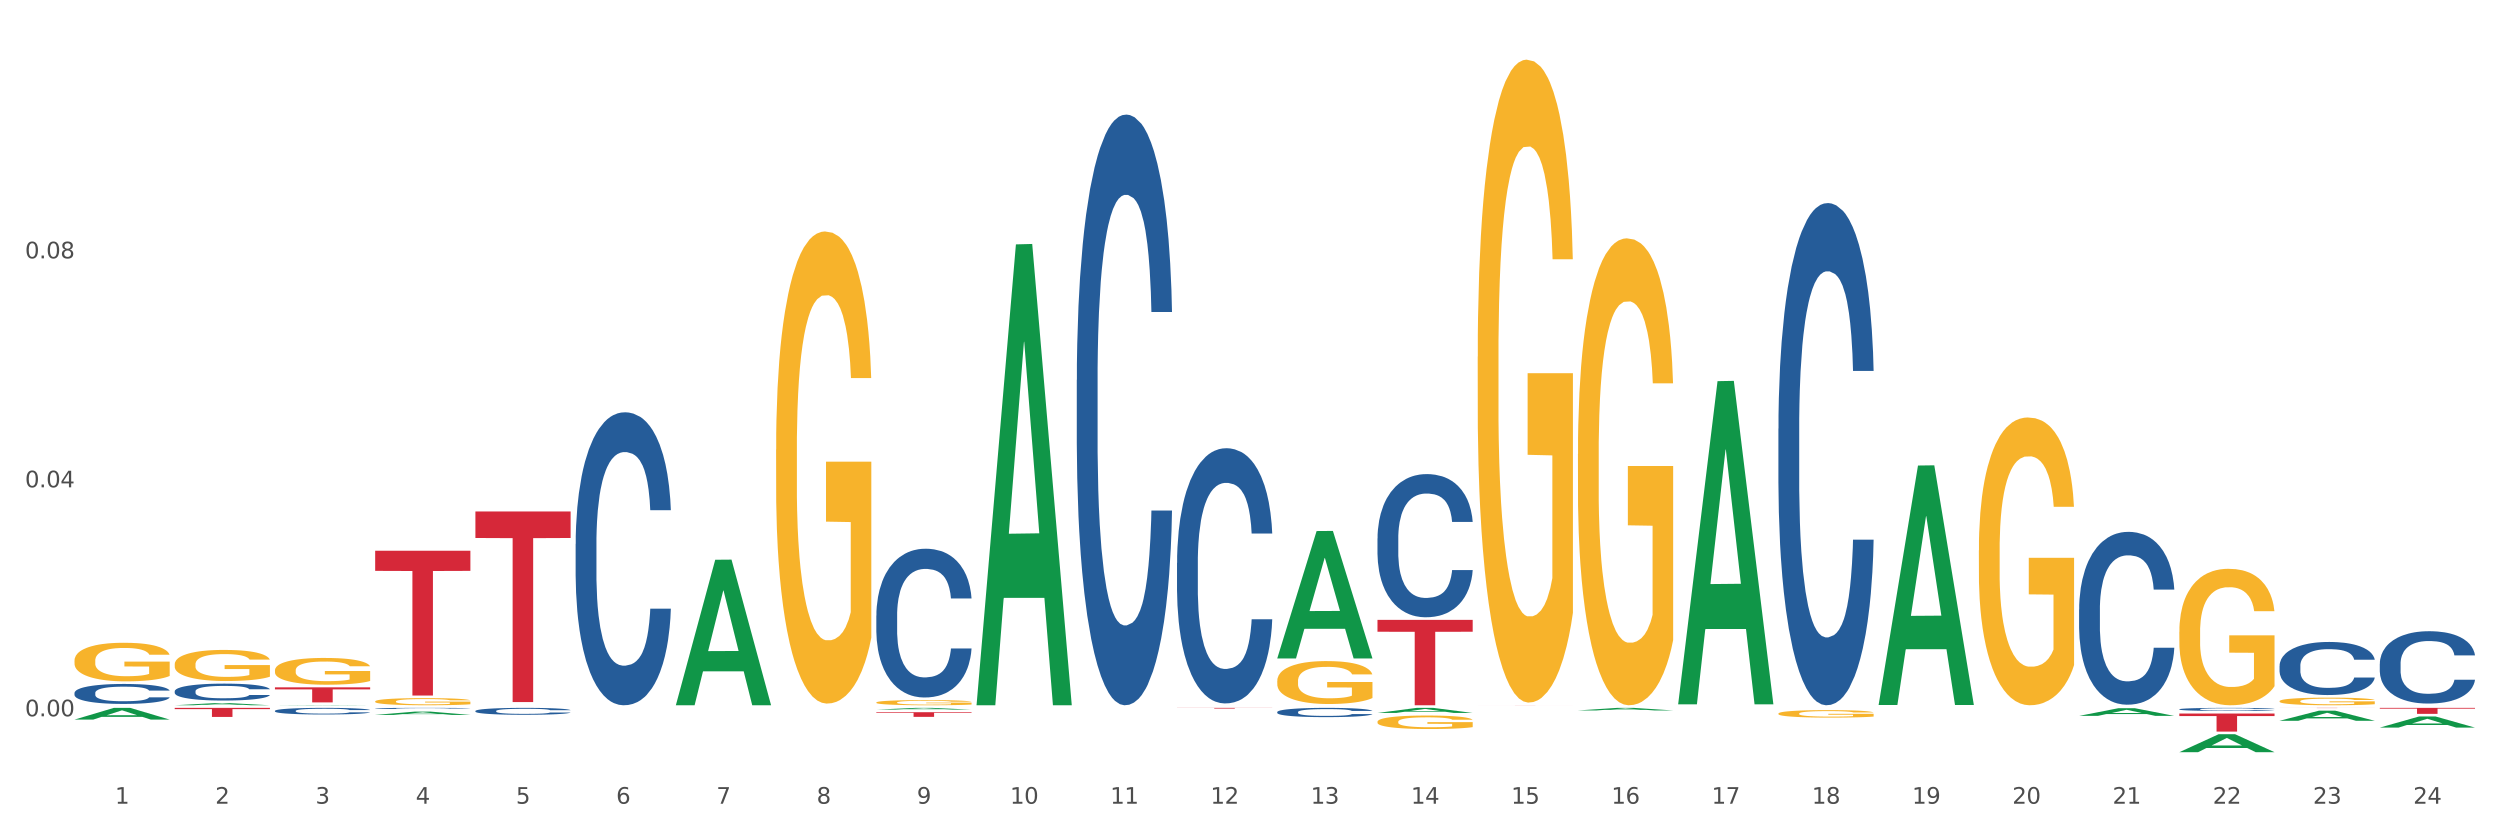 <?xml version="1.0" encoding="utf-8" standalone="no"?>
<!DOCTYPE svg PUBLIC "-//W3C//DTD SVG 1.1//EN"
  "http://www.w3.org/Graphics/SVG/1.1/DTD/svg11.dtd">
<svg xmlns:xlink="http://www.w3.org/1999/xlink" width="1080pt" height="360pt" viewBox="0 0 1080 360" xmlns="http://www.w3.org/2000/svg" version="1.1">
 <rect x="0" y="0" width="1080" height="360" fill="#333333" stroke="none"/>
 <defs>
  <style type="text/css">*{stroke-linejoin: round; stroke-linecap: butt}</style>
 </defs>
 <g id="figure_1">
  <g id="patch_1">
   <path d="M 0 360 
L 1080 360 
L 1080 0 
L 0 0 
z
" style="fill: #ffffff; stroke: #ffffff; stroke-linejoin: miter"/>
  </g>
  <g id="axes_1">
   <g id="matplotlib.axis_1">
    <g id="xtick_1">
     <g id="text_1">
      <!-- 1 -->
      <g style="fill: #4d4d4d" transform="translate(49.688 347.204) scale(0.096 -0.096)">
       <defs>
        <path id="DejaVuSans-31" d="M 794 531 
L 1825 531 
L 1825 4091 
L 703 3866 
L 703 4441 
L 1819 4666 
L 2450 4666 
L 2450 531 
L 3481 531 
L 3481 0 
L 794 0 
L 794 531 
z
" transform="scale(0.016)"/>
       </defs>
       <use xlink:href="#DejaVuSans-31"/>
      </g>
     </g>
    </g>
    <g id="xtick_2">
     <g id="text_2">
      <!-- 2 -->
      <g style="fill: #4d4d4d" transform="translate(92.988 347.204) scale(0.096 -0.096)">
       <defs>
        <path id="DejaVuSans-32" d="M 1228 531 
L 3431 531 
L 3431 0 
L 469 0 
L 469 531 
Q 828 903 1448 1529 
Q 2069 2156 2228 2338 
Q 2531 2678 2651 2914 
Q 2772 3150 2772 3378 
Q 2772 3750 2511 3984 
Q 2250 4219 1831 4219 
Q 1534 4219 1204 4116 
Q 875 4013 500 3803 
L 500 4441 
Q 881 4594 1212 4672 
Q 1544 4750 1819 4750 
Q 2544 4750 2975 4387 
Q 3406 4025 3406 3419 
Q 3406 3131 3298 2873 
Q 3191 2616 2906 2266 
Q 2828 2175 2409 1742 
Q 1991 1309 1228 531 
z
" transform="scale(0.016)"/>
       </defs>
       <use xlink:href="#DejaVuSans-32"/>
      </g>
     </g>
    </g>
    <g id="xtick_3">
     <g id="text_3">
      <!-- 3 -->
      <g style="fill: #4d4d4d" transform="translate(136.287 347.204) scale(0.096 -0.096)">
       <defs>
        <path id="DejaVuSans-33" d="M 2597 2516 
Q 3050 2419 3304 2112 
Q 3559 1806 3559 1356 
Q 3559 666 3084 287 
Q 2609 -91 1734 -91 
Q 1441 -91 1130 -33 
Q 819 25 488 141 
L 488 750 
Q 750 597 1062 519 
Q 1375 441 1716 441 
Q 2309 441 2620 675 
Q 2931 909 2931 1356 
Q 2931 1769 2642 2001 
Q 2353 2234 1838 2234 
L 1294 2234 
L 1294 2753 
L 1863 2753 
Q 2328 2753 2575 2939 
Q 2822 3125 2822 3475 
Q 2822 3834 2567 4026 
Q 2313 4219 1838 4219 
Q 1578 4219 1281 4162 
Q 984 4106 628 3988 
L 628 4550 
Q 988 4650 1302 4700 
Q 1616 4750 1894 4750 
Q 2613 4750 3031 4423 
Q 3450 4097 3450 3541 
Q 3450 3153 3228 2886 
Q 3006 2619 2597 2516 
z
" transform="scale(0.016)"/>
       </defs>
       <use xlink:href="#DejaVuSans-33"/>
      </g>
     </g>
    </g>
    <g id="xtick_4">
     <g id="text_4">
      <!-- 4 -->
      <g style="fill: #4d4d4d" transform="translate(179.587 347.204) scale(0.096 -0.096)">
       <defs>
        <path id="DejaVuSans-34" d="M 2419 4116 
L 825 1625 
L 2419 1625 
L 2419 4116 
z
M 2253 4666 
L 3047 4666 
L 3047 1625 
L 3713 1625 
L 3713 1100 
L 3047 1100 
L 3047 0 
L 2419 0 
L 2419 1100 
L 313 1100 
L 313 1709 
L 2253 4666 
z
" transform="scale(0.016)"/>
       </defs>
       <use xlink:href="#DejaVuSans-34"/>
      </g>
     </g>
    </g>
    <g id="xtick_5">
     <g id="text_5">
      <!-- 5 -->
      <g style="fill: #4d4d4d" transform="translate(222.887 347.204) scale(0.096 -0.096)">
       <defs>
        <path id="DejaVuSans-35" d="M 691 4666 
L 3169 4666 
L 3169 4134 
L 1269 4134 
L 1269 2991 
Q 1406 3038 1543 3061 
Q 1681 3084 1819 3084 
Q 2600 3084 3056 2656 
Q 3513 2228 3513 1497 
Q 3513 744 3044 326 
Q 2575 -91 1722 -91 
Q 1428 -91 1123 -41 
Q 819 9 494 109 
L 494 744 
Q 775 591 1075 516 
Q 1375 441 1709 441 
Q 2250 441 2565 725 
Q 2881 1009 2881 1497 
Q 2881 1984 2565 2268 
Q 2250 2553 1709 2553 
Q 1456 2553 1204 2497 
Q 953 2441 691 2322 
L 691 4666 
z
" transform="scale(0.016)"/>
       </defs>
       <use xlink:href="#DejaVuSans-35"/>
      </g>
     </g>
    </g>
    <g id="xtick_6">
     <g id="text_6">
      <!-- 6 -->
      <g style="fill: #4d4d4d" transform="translate(266.186 347.204) scale(0.096 -0.096)">
       <defs>
        <path id="DejaVuSans-36" d="M 2113 2584 
Q 1688 2584 1439 2293 
Q 1191 2003 1191 1497 
Q 1191 994 1439 701 
Q 1688 409 2113 409 
Q 2538 409 2786 701 
Q 3034 994 3034 1497 
Q 3034 2003 2786 2293 
Q 2538 2584 2113 2584 
z
M 3366 4563 
L 3366 3988 
Q 3128 4100 2886 4159 
Q 2644 4219 2406 4219 
Q 1781 4219 1451 3797 
Q 1122 3375 1075 2522 
Q 1259 2794 1537 2939 
Q 1816 3084 2150 3084 
Q 2853 3084 3261 2657 
Q 3669 2231 3669 1497 
Q 3669 778 3244 343 
Q 2819 -91 2113 -91 
Q 1303 -91 875 529 
Q 447 1150 447 2328 
Q 447 3434 972 4092 
Q 1497 4750 2381 4750 
Q 2619 4750 2861 4703 
Q 3103 4656 3366 4563 
z
" transform="scale(0.016)"/>
       </defs>
       <use xlink:href="#DejaVuSans-36"/>
      </g>
     </g>
    </g>
    <g id="xtick_7">
     <g id="text_7">
      <!-- 7 -->
      <g style="fill: #4d4d4d" transform="translate(309.486 347.204) scale(0.096 -0.096)">
       <defs>
        <path id="DejaVuSans-37" d="M 525 4666 
L 3525 4666 
L 3525 4397 
L 1831 0 
L 1172 0 
L 2766 4134 
L 525 4134 
L 525 4666 
z
" transform="scale(0.016)"/>
       </defs>
       <use xlink:href="#DejaVuSans-37"/>
      </g>
     </g>
    </g>
    <g id="xtick_8">
     <g id="text_8">
      <!-- 8 -->
      <g style="fill: #4d4d4d" transform="translate(352.785 347.204) scale(0.096 -0.096)">
       <defs>
        <path id="DejaVuSans-38" d="M 2034 2216 
Q 1584 2216 1326 1975 
Q 1069 1734 1069 1313 
Q 1069 891 1326 650 
Q 1584 409 2034 409 
Q 2484 409 2743 651 
Q 3003 894 3003 1313 
Q 3003 1734 2745 1975 
Q 2488 2216 2034 2216 
z
M 1403 2484 
Q 997 2584 770 2862 
Q 544 3141 544 3541 
Q 544 4100 942 4425 
Q 1341 4750 2034 4750 
Q 2731 4750 3128 4425 
Q 3525 4100 3525 3541 
Q 3525 3141 3298 2862 
Q 3072 2584 2669 2484 
Q 3125 2378 3379 2068 
Q 3634 1759 3634 1313 
Q 3634 634 3220 271 
Q 2806 -91 2034 -91 
Q 1263 -91 848 271 
Q 434 634 434 1313 
Q 434 1759 690 2068 
Q 947 2378 1403 2484 
z
M 1172 3481 
Q 1172 3119 1398 2916 
Q 1625 2713 2034 2713 
Q 2441 2713 2670 2916 
Q 2900 3119 2900 3481 
Q 2900 3844 2670 4047 
Q 2441 4250 2034 4250 
Q 1625 4250 1398 4047 
Q 1172 3844 1172 3481 
z
" transform="scale(0.016)"/>
       </defs>
       <use xlink:href="#DejaVuSans-38"/>
      </g>
     </g>
    </g>
    <g id="xtick_9">
     <g id="text_9">
      <!-- 9 -->
      <g style="fill: #4d4d4d" transform="translate(396.085 347.204) scale(0.096 -0.096)">
       <defs>
        <path id="DejaVuSans-39" d="M 703 97 
L 703 672 
Q 941 559 1184 500 
Q 1428 441 1663 441 
Q 2288 441 2617 861 
Q 2947 1281 2994 2138 
Q 2813 1869 2534 1725 
Q 2256 1581 1919 1581 
Q 1219 1581 811 2004 
Q 403 2428 403 3163 
Q 403 3881 828 4315 
Q 1253 4750 1959 4750 
Q 2769 4750 3195 4129 
Q 3622 3509 3622 2328 
Q 3622 1225 3098 567 
Q 2575 -91 1691 -91 
Q 1453 -91 1209 -44 
Q 966 3 703 97 
z
M 1959 2075 
Q 2384 2075 2632 2365 
Q 2881 2656 2881 3163 
Q 2881 3666 2632 3958 
Q 2384 4250 1959 4250 
Q 1534 4250 1286 3958 
Q 1038 3666 1038 3163 
Q 1038 2656 1286 2365 
Q 1534 2075 1959 2075 
z
" transform="scale(0.016)"/>
       </defs>
       <use xlink:href="#DejaVuSans-39"/>
      </g>
     </g>
    </g>
    <g id="xtick_10">
     <g id="text_10">
      <!-- 10 -->
      <g style="fill: #4d4d4d" transform="translate(436.331 347.204) scale(0.096 -0.096)">
       <defs>
        <path id="DejaVuSans-30" d="M 2034 4250 
Q 1547 4250 1301 3770 
Q 1056 3291 1056 2328 
Q 1056 1369 1301 889 
Q 1547 409 2034 409 
Q 2525 409 2770 889 
Q 3016 1369 3016 2328 
Q 3016 3291 2770 3770 
Q 2525 4250 2034 4250 
z
M 2034 4750 
Q 2819 4750 3233 4129 
Q 3647 3509 3647 2328 
Q 3647 1150 3233 529 
Q 2819 -91 2034 -91 
Q 1250 -91 836 529 
Q 422 1150 422 2328 
Q 422 3509 836 4129 
Q 1250 4750 2034 4750 
z
" transform="scale(0.016)"/>
       </defs>
       <use xlink:href="#DejaVuSans-31"/>
       <use xlink:href="#DejaVuSans-30" transform="translate(63.623 0)"/>
      </g>
     </g>
    </g>
    <g id="xtick_11">
     <g id="text_11">
      <!-- 11 -->
      <g style="fill: #4d4d4d" transform="translate(479.63 347.204) scale(0.096 -0.096)">
       <use xlink:href="#DejaVuSans-31"/>
       <use xlink:href="#DejaVuSans-31" transform="translate(63.623 0)"/>
      </g>
     </g>
    </g>
    <g id="xtick_12">
     <g id="text_12">
      <!-- 12 -->
      <g style="fill: #4d4d4d" transform="translate(522.93 347.204) scale(0.096 -0.096)">
       <use xlink:href="#DejaVuSans-31"/>
       <use xlink:href="#DejaVuSans-32" transform="translate(63.623 0)"/>
      </g>
     </g>
    </g>
    <g id="xtick_13">
     <g id="text_13">
      <!-- 13 -->
      <g style="fill: #4d4d4d" transform="translate(566.229 347.204) scale(0.096 -0.096)">
       <use xlink:href="#DejaVuSans-31"/>
       <use xlink:href="#DejaVuSans-33" transform="translate(63.623 0)"/>
      </g>
     </g>
    </g>
    <g id="xtick_14">
     <g id="text_14">
      <!-- 14 -->
      <g style="fill: #4d4d4d" transform="translate(609.529 347.204) scale(0.096 -0.096)">
       <use xlink:href="#DejaVuSans-31"/>
       <use xlink:href="#DejaVuSans-34" transform="translate(63.623 0)"/>
      </g>
     </g>
    </g>
    <g id="xtick_15">
     <g id="text_15">
      <!-- 15 -->
      <g style="fill: #4d4d4d" transform="translate(652.828 347.204) scale(0.096 -0.096)">
       <use xlink:href="#DejaVuSans-31"/>
       <use xlink:href="#DejaVuSans-35" transform="translate(63.623 0)"/>
      </g>
     </g>
    </g>
    <g id="xtick_16">
     <g id="text_16">
      <!-- 16 -->
      <g style="fill: #4d4d4d" transform="translate(696.128 347.204) scale(0.096 -0.096)">
       <use xlink:href="#DejaVuSans-31"/>
       <use xlink:href="#DejaVuSans-36" transform="translate(63.623 0)"/>
      </g>
     </g>
    </g>
    <g id="xtick_17">
     <g id="text_17">
      <!-- 17 -->
      <g style="fill: #4d4d4d" transform="translate(739.428 347.204) scale(0.096 -0.096)">
       <use xlink:href="#DejaVuSans-31"/>
       <use xlink:href="#DejaVuSans-37" transform="translate(63.623 0)"/>
      </g>
     </g>
    </g>
    <g id="xtick_18">
     <g id="text_18">
      <!-- 18 -->
      <g style="fill: #4d4d4d" transform="translate(782.727 347.204) scale(0.096 -0.096)">
       <use xlink:href="#DejaVuSans-31"/>
       <use xlink:href="#DejaVuSans-38" transform="translate(63.623 0)"/>
      </g>
     </g>
    </g>
    <g id="xtick_19">
     <g id="text_19">
      <!-- 19 -->
      <g style="fill: #4d4d4d" transform="translate(826.027 347.204) scale(0.096 -0.096)">
       <use xlink:href="#DejaVuSans-31"/>
       <use xlink:href="#DejaVuSans-39" transform="translate(63.623 0)"/>
      </g>
     </g>
    </g>
    <g id="xtick_20">
     <g id="text_20">
      <!-- 20 -->
      <g style="fill: #4d4d4d" transform="translate(869.326 347.204) scale(0.096 -0.096)">
       <use xlink:href="#DejaVuSans-32"/>
       <use xlink:href="#DejaVuSans-30" transform="translate(63.623 0)"/>
      </g>
     </g>
    </g>
    <g id="xtick_21">
     <g id="text_21">
      <!-- 21 -->
      <g style="fill: #4d4d4d" transform="translate(912.626 347.204) scale(0.096 -0.096)">
       <use xlink:href="#DejaVuSans-32"/>
       <use xlink:href="#DejaVuSans-31" transform="translate(63.623 0)"/>
      </g>
     </g>
    </g>
    <g id="xtick_22">
     <g id="text_22">
      <!-- 22 -->
      <g style="fill: #4d4d4d" transform="translate(955.926 347.204) scale(0.096 -0.096)">
       <use xlink:href="#DejaVuSans-32"/>
       <use xlink:href="#DejaVuSans-32" transform="translate(63.623 0)"/>
      </g>
     </g>
    </g>
    <g id="xtick_23">
     <g id="text_23">
      <!-- 23 -->
      <g style="fill: #4d4d4d" transform="translate(999.225 347.204) scale(0.096 -0.096)">
       <use xlink:href="#DejaVuSans-32"/>
       <use xlink:href="#DejaVuSans-33" transform="translate(63.623 0)"/>
      </g>
     </g>
    </g>
    <g id="xtick_24">
     <g id="text_24">
      <!-- 24 -->
      <g style="fill: #4d4d4d" transform="translate(1042.525 347.204) scale(0.096 -0.096)">
       <use xlink:href="#DejaVuSans-32"/>
       <use xlink:href="#DejaVuSans-34" transform="translate(63.623 0)"/>
      </g>
     </g>
    </g>
    <g id="xtick_25"/>
    <g id="xtick_26"/>
    <g id="xtick_27"/>
    <g id="xtick_28"/>
    <g id="xtick_29"/>
    <g id="xtick_30"/>
    <g id="xtick_31"/>
    <g id="xtick_32"/>
    <g id="xtick_33"/>
    <g id="xtick_34"/>
    <g id="xtick_35"/>
    <g id="xtick_36"/>
    <g id="xtick_37"/>
    <g id="xtick_38"/>
    <g id="xtick_39"/>
    <g id="xtick_40"/>
    <g id="xtick_41"/>
    <g id="xtick_42"/>
    <g id="xtick_43"/>
    <g id="xtick_44"/>
    <g id="xtick_45"/>
    <g id="xtick_46"/>
    <g id="xtick_47"/>
   </g>
   <g id="matplotlib.axis_2">
    <g id="ytick_1">
     <g id="text_25">
      <!-- 0.00 -->
      <g style="fill: #4d4d4d" transform="translate(10.8 309.443) scale(0.096 -0.096)">
       <defs>
        <path id="DejaVuSans-2e" d="M 684 794 
L 1344 794 
L 1344 0 
L 684 0 
L 684 794 
z
" transform="scale(0.016)"/>
       </defs>
       <use xlink:href="#DejaVuSans-30"/>
       <use xlink:href="#DejaVuSans-2e" transform="translate(63.623 0)"/>
       <use xlink:href="#DejaVuSans-30" transform="translate(95.41 0)"/>
       <use xlink:href="#DejaVuSans-30" transform="translate(159.033 0)"/>
      </g>
     </g>
    </g>
    <g id="ytick_2">
     <g id="text_26">
      <!-- 0.04 -->
      <g style="fill: #4d4d4d" transform="translate(10.8 210.528) scale(0.096 -0.096)">
       <use xlink:href="#DejaVuSans-30"/>
       <use xlink:href="#DejaVuSans-2e" transform="translate(63.623 0)"/>
       <use xlink:href="#DejaVuSans-30" transform="translate(95.41 0)"/>
       <use xlink:href="#DejaVuSans-34" transform="translate(159.033 0)"/>
      </g>
     </g>
    </g>
    <g id="ytick_3">
     <g id="text_27">
      <!-- 0.08 -->
      <g style="fill: #4d4d4d" transform="translate(10.8 111.612) scale(0.096 -0.096)">
       <use xlink:href="#DejaVuSans-30"/>
       <use xlink:href="#DejaVuSans-2e" transform="translate(63.623 0)"/>
       <use xlink:href="#DejaVuSans-30" transform="translate(95.41 0)"/>
       <use xlink:href="#DejaVuSans-38" transform="translate(159.033 0)"/>
      </g>
     </g>
    </g>
    <g id="ytick_4"/>
    <g id="ytick_5"/>
    <g id="ytick_6"/>
   </g>
   <g id="PolyCollection_1">
    <path d="M 205.373 307.141 
L 205.422 307.138 
L 205.422 307.062 
L 205.568 306.958 
L 206.103 306.766 
L 206.783 306.622 
L 207.95 306.452 
L 208.582 306.381 
L 209.409 306.302 
L 211.111 306.173 
L 213.056 306.064 
L 214.417 306.004 
L 215.438 305.965 
L 217.723 305.897 
L 219.036 305.867 
L 220.398 305.842 
L 221.565 305.826 
L 223.51 305.807 
L 225.065 305.799 
L 226.864 305.796 
L 228.372 305.799 
L 230.365 305.81 
L 233.283 305.842 
L 234.401 305.862 
L 235.908 305.894 
L 237.464 305.938 
L 238.728 305.982 
L 240.187 306.045 
L 241.694 306.127 
L 243.153 306.231 
L 244.174 306.326 
L 245.001 306.427 
L 245.73 306.55 
L 246.265 306.684 
L 246.508 306.796 
L 237.61 306.796 
L 237.367 306.695 
L 236.881 306.586 
L 236.394 306.512 
L 235.86 306.452 
L 235.033 306.384 
L 234.304 306.34 
L 233.088 306.288 
L 231.97 306.255 
L 231.046 306.236 
L 229.928 306.22 
L 227.545 306.203 
L 225.843 306.203 
L 224.774 306.209 
L 223.461 306.222 
L 222.343 306.242 
L 221.03 306.274 
L 220.009 306.31 
L 218.988 306.356 
L 218.404 306.389 
L 217.529 306.449 
L 216.945 306.499 
L 216.168 306.583 
L 215.73 306.643 
L 214.952 306.799 
L 214.612 306.914 
L 214.466 306.993 
L 214.368 307.081 
L 214.368 307.507 
L 214.66 307.699 
L 214.903 307.781 
L 215.292 307.873 
L 216.022 307.994 
L 217.091 308.111 
L 218.21 308.196 
L 219.133 308.248 
L 220.009 308.286 
L 220.884 308.316 
L 221.954 308.344 
L 222.829 308.36 
L 224.142 308.376 
L 225.698 308.385 
L 226.913 308.385 
L 229.393 308.371 
L 230.511 308.357 
L 231.581 308.338 
L 232.748 308.308 
L 233.672 308.275 
L 234.206 308.251 
L 235.082 308.199 
L 235.762 308.144 
L 236.346 308.081 
L 236.735 308.027 
L 237.172 307.945 
L 237.513 307.852 
L 237.61 307.802 
L 246.508 307.802 
L 246.313 307.901 
L 245.973 307.996 
L 245.292 308.125 
L 244.758 308.199 
L 243.931 308.289 
L 243.056 308.365 
L 241.84 308.45 
L 240.722 308.513 
L 239.555 308.568 
L 238.291 308.617 
L 236.005 308.685 
L 235.179 308.704 
L 233.428 308.737 
L 232.067 308.756 
L 230.074 308.775 
L 228.031 308.786 
L 225.892 308.789 
L 223.996 308.784 
L 221.905 308.767 
L 220.592 308.751 
L 219.133 308.726 
L 217.432 308.688 
L 215.827 308.642 
L 214.32 308.587 
L 212.91 308.524 
L 211.597 308.453 
L 209.895 308.335 
L 208.631 308.221 
L 207.707 308.114 
L 207.075 308.024 
L 206.443 307.909 
L 206.103 307.83 
L 205.568 307.638 
L 205.373 307.461 
L 205.373 307.141 
z
" clip-path="url(#p88404821b1)" style="fill: #255c99"/>
    <path d="M 162.074 306.023 
L 162.122 306.023 
L 162.122 306.01 
L 162.268 305.992 
L 162.803 305.96 
L 163.484 305.936 
L 164.651 305.907 
L 165.283 305.895 
L 166.109 305.882 
L 167.811 305.86 
L 169.756 305.841 
L 171.118 305.831 
L 172.139 305.825 
L 174.424 305.813 
L 175.737 305.808 
L 177.098 305.804 
L 178.265 305.801 
L 180.21 305.798 
L 181.766 305.796 
L 183.565 305.796 
L 185.072 305.796 
L 187.066 305.798 
L 189.983 305.804 
L 191.101 305.807 
L 192.609 305.813 
L 194.165 305.82 
L 195.429 305.827 
L 196.887 305.838 
L 198.395 305.852 
L 199.853 305.869 
L 200.874 305.886 
L 201.701 305.903 
L 202.43 305.924 
L 202.965 305.946 
L 203.208 305.965 
L 194.31 305.965 
L 194.067 305.948 
L 193.581 305.93 
L 193.095 305.917 
L 192.56 305.907 
L 191.733 305.895 
L 191.004 305.888 
L 189.789 305.879 
L 188.67 305.874 
L 187.746 305.87 
L 186.628 305.868 
L 184.246 305.865 
L 182.544 305.865 
L 181.474 305.866 
L 180.161 305.868 
L 179.043 305.871 
L 177.73 305.877 
L 176.709 305.883 
L 175.688 305.891 
L 175.105 305.896 
L 174.229 305.906 
L 173.646 305.915 
L 172.868 305.929 
L 172.43 305.939 
L 171.652 305.966 
L 171.312 305.985 
L 171.166 305.998 
L 171.069 306.013 
L 171.069 306.085 
L 171.361 306.118 
L 171.604 306.131 
L 171.993 306.147 
L 172.722 306.168 
L 173.792 306.187 
L 174.91 306.202 
L 175.834 306.21 
L 176.709 306.217 
L 177.584 306.222 
L 178.654 306.227 
L 179.529 306.229 
L 180.842 306.232 
L 182.398 306.234 
L 183.613 306.234 
L 186.093 306.231 
L 187.212 306.229 
L 188.281 306.226 
L 189.448 306.221 
L 190.372 306.215 
L 190.907 306.211 
L 191.782 306.202 
L 192.463 306.193 
L 193.046 306.182 
L 193.435 306.173 
L 193.873 306.159 
L 194.213 306.143 
L 194.31 306.135 
L 203.208 306.135 
L 203.014 306.152 
L 202.674 306.168 
L 201.993 306.19 
L 201.458 306.202 
L 200.631 306.217 
L 199.756 306.23 
L 198.541 306.245 
L 197.422 306.255 
L 196.255 306.265 
L 194.991 306.273 
L 192.706 306.284 
L 191.879 306.288 
L 190.129 306.293 
L 188.767 306.296 
L 186.774 306.3 
L 184.732 306.302 
L 182.592 306.302 
L 180.696 306.301 
L 178.605 306.298 
L 177.293 306.296 
L 175.834 306.291 
L 174.132 306.285 
L 172.528 306.277 
L 171.02 306.268 
L 169.61 306.257 
L 168.297 306.245 
L 166.596 306.225 
L 165.331 306.206 
L 164.408 306.188 
L 163.776 306.173 
L 163.143 306.153 
L 162.803 306.14 
L 162.268 306.107 
L 162.074 306.077 
L 162.074 306.023 
z
" clip-path="url(#p88404821b1)" style="fill: #255c99"/>
    <path d="M 118.774 307.082 
L 118.823 307.08 
L 118.823 307.006 
L 118.969 306.907 
L 119.504 306.724 
L 120.184 306.586 
L 121.351 306.423 
L 121.983 306.355 
L 122.81 306.28 
L 124.512 306.157 
L 126.457 306.052 
L 127.818 305.995 
L 128.839 305.958 
L 131.124 305.893 
L 132.437 305.864 
L 133.799 305.84 
L 134.965 305.825 
L 136.91 305.806 
L 138.466 305.799 
L 140.265 305.796 
L 141.773 305.799 
L 143.766 305.809 
L 146.683 305.84 
L 147.802 305.859 
L 149.309 305.89 
L 150.865 305.932 
L 152.129 305.974 
L 153.588 306.034 
L 155.095 306.112 
L 156.554 306.212 
L 157.575 306.303 
L 158.401 306.4 
L 159.131 306.518 
L 159.666 306.646 
L 159.909 306.753 
L 151.011 306.753 
L 150.768 306.656 
L 150.282 306.552 
L 149.795 306.481 
L 149.26 306.423 
L 148.434 306.358 
L 147.705 306.316 
L 146.489 306.267 
L 145.371 306.235 
L 144.447 306.217 
L 143.329 306.201 
L 140.946 306.186 
L 139.244 306.186 
L 138.175 306.191 
L 136.862 306.204 
L 135.743 306.222 
L 134.431 306.254 
L 133.41 306.288 
L 132.388 306.332 
L 131.805 306.363 
L 130.93 306.421 
L 130.346 306.468 
L 129.568 306.549 
L 129.131 306.606 
L 128.353 306.755 
L 128.012 306.865 
L 127.867 306.941 
L 127.769 307.025 
L 127.769 307.433 
L 128.061 307.616 
L 128.304 307.694 
L 128.693 307.783 
L 129.422 307.898 
L 130.492 308.01 
L 131.61 308.091 
L 132.534 308.141 
L 133.41 308.178 
L 134.285 308.206 
L 135.354 308.233 
L 136.23 308.248 
L 137.542 308.264 
L 139.098 308.272 
L 140.314 308.272 
L 142.794 308.259 
L 143.912 308.246 
L 144.982 308.227 
L 146.149 308.199 
L 147.072 308.167 
L 147.607 308.144 
L 148.482 308.094 
L 149.163 308.042 
L 149.747 307.982 
L 150.136 307.929 
L 150.573 307.851 
L 150.914 307.762 
L 151.011 307.715 
L 159.909 307.715 
L 159.714 307.809 
L 159.374 307.901 
L 158.693 308.023 
L 158.158 308.094 
L 157.332 308.18 
L 156.457 308.254 
L 155.241 308.335 
L 154.123 308.395 
L 152.956 308.447 
L 151.692 308.494 
L 149.406 308.559 
L 148.58 308.578 
L 146.829 308.609 
L 145.468 308.627 
L 143.474 308.646 
L 141.432 308.656 
L 139.293 308.659 
L 137.397 308.653 
L 135.306 308.638 
L 133.993 308.622 
L 132.534 308.599 
L 130.833 308.562 
L 129.228 308.518 
L 127.721 308.465 
L 126.311 308.405 
L 124.998 308.337 
L 123.296 308.225 
L 122.032 308.115 
L 121.108 308.013 
L 120.476 307.927 
L 119.844 307.817 
L 119.504 307.741 
L 118.969 307.558 
L 118.774 307.388 
L 118.774 307.082 
z
" clip-path="url(#p88404821b1)" style="fill: #255c99"/>
    <path d="M 248.673 234.977 
L 248.722 234.861 
L 248.722 231.625 
L 248.867 227.232 
L 249.402 219.141 
L 250.083 213.015 
L 251.25 205.848 
L 251.882 202.843 
L 252.709 199.491 
L 254.41 194.059 
L 256.355 189.435 
L 257.717 186.892 
L 258.738 185.274 
L 261.023 182.384 
L 262.336 181.113 
L 263.697 180.072 
L 264.864 179.379 
L 266.809 178.57 
L 268.365 178.223 
L 270.164 178.107 
L 271.671 178.223 
L 273.665 178.685 
L 276.582 180.072 
L 277.701 180.882 
L 279.208 182.269 
L 280.764 184.118 
L 282.028 185.967 
L 283.487 188.626 
L 284.994 192.094 
L 286.453 196.486 
L 287.474 200.531 
L 288.3 204.808 
L 289.03 210.01 
L 289.564 215.673 
L 289.808 220.413 
L 280.91 220.413 
L 280.666 216.136 
L 280.18 211.512 
L 279.694 208.391 
L 279.159 205.848 
L 278.333 202.959 
L 277.603 201.109 
L 276.388 198.913 
L 275.269 197.526 
L 274.346 196.717 
L 273.227 196.024 
L 270.845 195.33 
L 269.143 195.33 
L 268.073 195.561 
L 266.76 196.139 
L 265.642 196.948 
L 264.329 198.335 
L 263.308 199.838 
L 262.287 201.803 
L 261.704 203.19 
L 260.829 205.733 
L 260.245 207.813 
L 259.467 211.397 
L 259.029 213.94 
L 258.252 220.528 
L 257.911 225.383 
L 257.765 228.735 
L 257.668 232.434 
L 257.668 250.465 
L 257.96 258.556 
L 258.203 262.024 
L 258.592 265.954 
L 259.321 271.04 
L 260.391 276.01 
L 261.509 279.593 
L 262.433 281.79 
L 263.308 283.408 
L 264.183 284.679 
L 265.253 285.835 
L 266.128 286.529 
L 267.441 287.222 
L 268.997 287.569 
L 270.213 287.569 
L 272.692 286.991 
L 273.811 286.413 
L 274.88 285.604 
L 276.047 284.332 
L 276.971 282.945 
L 277.506 281.905 
L 278.381 279.709 
L 279.062 277.397 
L 279.645 274.739 
L 280.034 272.427 
L 280.472 268.959 
L 280.812 265.029 
L 280.91 262.949 
L 289.808 262.949 
L 289.613 267.11 
L 289.273 271.155 
L 288.592 276.588 
L 288.057 279.709 
L 287.231 283.523 
L 286.355 286.76 
L 285.14 290.343 
L 284.021 293.002 
L 282.855 295.313 
L 281.59 297.394 
L 279.305 300.284 
L 278.478 301.093 
L 276.728 302.48 
L 275.367 303.289 
L 273.373 304.098 
L 271.331 304.56 
L 269.192 304.676 
L 267.295 304.445 
L 265.205 303.751 
L 263.892 303.058 
L 262.433 302.017 
L 260.731 300.399 
L 259.127 298.434 
L 257.619 296.122 
L 256.209 293.464 
L 254.897 290.459 
L 253.195 285.488 
L 251.931 280.634 
L 251.007 276.126 
L 250.375 272.311 
L 249.743 267.457 
L 249.402 264.105 
L 248.867 256.014 
L 248.673 248.5 
L 248.673 234.977 
z
" clip-path="url(#p88404821b1)" style="fill: #255c99"/>
    <path d="M 75.475 298.612 
L 75.523 298.605 
L 75.523 298.418 
L 75.669 298.164 
L 76.204 297.697 
L 76.885 297.343 
L 78.052 296.93 
L 78.684 296.756 
L 79.51 296.563 
L 81.212 296.249 
L 83.157 295.982 
L 84.518 295.835 
L 85.539 295.742 
L 87.825 295.575 
L 89.137 295.501 
L 90.499 295.441 
L 91.666 295.401 
L 93.611 295.354 
L 95.167 295.334 
L 96.966 295.328 
L 98.473 295.334 
L 100.467 295.361 
L 103.384 295.441 
L 104.502 295.488 
L 106.009 295.568 
L 107.565 295.675 
L 108.83 295.782 
L 110.288 295.935 
L 111.796 296.135 
L 113.254 296.389 
L 114.275 296.623 
L 115.102 296.87 
L 115.831 297.17 
L 116.366 297.497 
L 116.609 297.771 
L 107.711 297.771 
L 107.468 297.524 
L 106.982 297.257 
L 106.496 297.076 
L 105.961 296.93 
L 105.134 296.763 
L 104.405 296.656 
L 103.189 296.529 
L 102.071 296.449 
L 101.147 296.402 
L 100.029 296.362 
L 97.646 296.322 
L 95.945 296.322 
L 94.875 296.336 
L 93.562 296.369 
L 92.444 296.416 
L 91.131 296.496 
L 90.11 296.583 
L 89.089 296.696 
L 88.505 296.776 
L 87.63 296.923 
L 87.047 297.043 
L 86.269 297.25 
L 85.831 297.397 
L 85.053 297.777 
L 84.713 298.058 
L 84.567 298.251 
L 84.47 298.465 
L 84.47 299.506 
L 84.761 299.973 
L 85.005 300.173 
L 85.394 300.4 
L 86.123 300.694 
L 87.193 300.981 
L 88.311 301.188 
L 89.235 301.315 
L 90.11 301.408 
L 90.985 301.482 
L 92.055 301.548 
L 92.93 301.588 
L 94.243 301.628 
L 95.799 301.648 
L 97.014 301.648 
L 99.494 301.615 
L 100.612 301.582 
L 101.682 301.535 
L 102.849 301.462 
L 103.773 301.381 
L 104.308 301.321 
L 105.183 301.195 
L 105.864 301.061 
L 106.447 300.908 
L 106.836 300.774 
L 107.274 300.574 
L 107.614 300.347 
L 107.711 300.227 
L 116.609 300.227 
L 116.415 300.467 
L 116.074 300.701 
L 115.394 301.014 
L 114.859 301.195 
L 114.032 301.415 
L 113.157 301.602 
L 111.941 301.809 
L 110.823 301.962 
L 109.656 302.096 
L 108.392 302.216 
L 106.107 302.383 
L 105.28 302.429 
L 103.53 302.509 
L 102.168 302.556 
L 100.175 302.603 
L 98.133 302.63 
L 95.993 302.636 
L 94.097 302.623 
L 92.006 302.583 
L 90.693 302.543 
L 89.235 302.483 
L 87.533 302.389 
L 85.928 302.276 
L 84.421 302.142 
L 83.011 301.989 
L 81.698 301.815 
L 79.996 301.528 
L 78.732 301.248 
L 77.808 300.988 
L 77.176 300.767 
L 76.544 300.487 
L 76.204 300.294 
L 75.669 299.826 
L 75.475 299.393 
L 75.475 298.612 
z
" clip-path="url(#p88404821b1)" style="fill: #255c99"/>
    <path d="M 508.47 305.796 
L 549.605 305.796 
L 549.605 305.838 
L 533.424 305.838 
L 533.424 306.095 
L 524.554 306.095 
L 524.554 305.838 
L 508.47 305.838 
L 508.47 305.796 
L 508.47 305.796 
z
" clip-path="url(#p88404821b1)" style="fill: #d62839"/>
    <path d="M 32.175 299.344 
L 32.224 299.336 
L 32.224 299.116 
L 32.369 298.817 
L 32.904 298.265 
L 33.585 297.848 
L 34.752 297.36 
L 35.384 297.155 
L 36.211 296.927 
L 37.912 296.557 
L 39.857 296.242 
L 41.219 296.068 
L 42.24 295.958 
L 44.525 295.761 
L 45.838 295.674 
L 47.199 295.604 
L 48.366 295.556 
L 50.311 295.501 
L 51.867 295.478 
L 53.666 295.47 
L 55.173 295.478 
L 57.167 295.509 
L 60.084 295.604 
L 61.203 295.659 
L 62.71 295.753 
L 64.266 295.879 
L 65.53 296.005 
L 66.989 296.186 
L 68.496 296.423 
L 69.955 296.722 
L 70.976 296.998 
L 71.802 297.289 
L 72.532 297.643 
L 73.066 298.029 
L 73.31 298.352 
L 64.412 298.352 
L 64.169 298.061 
L 63.682 297.746 
L 63.196 297.533 
L 62.661 297.36 
L 61.835 297.163 
L 61.105 297.037 
L 59.89 296.887 
L 58.771 296.793 
L 57.848 296.738 
L 56.729 296.69 
L 54.347 296.643 
L 52.645 296.643 
L 51.575 296.659 
L 50.263 296.698 
L 49.144 296.753 
L 47.831 296.848 
L 46.81 296.95 
L 45.789 297.084 
L 45.206 297.179 
L 44.331 297.352 
L 43.747 297.494 
L 42.969 297.738 
L 42.532 297.911 
L 41.754 298.36 
L 41.413 298.691 
L 41.267 298.919 
L 41.17 299.171 
L 41.17 300.4 
L 41.462 300.951 
L 41.705 301.187 
L 42.094 301.455 
L 42.823 301.801 
L 43.893 302.14 
L 45.011 302.384 
L 45.935 302.534 
L 46.81 302.644 
L 47.686 302.731 
L 48.755 302.809 
L 49.63 302.857 
L 50.943 302.904 
L 52.499 302.928 
L 53.715 302.928 
L 56.194 302.888 
L 57.313 302.849 
L 58.383 302.794 
L 59.549 302.707 
L 60.473 302.613 
L 61.008 302.542 
L 61.883 302.392 
L 62.564 302.235 
L 63.148 302.053 
L 63.536 301.896 
L 63.974 301.66 
L 64.314 301.392 
L 64.412 301.25 
L 73.31 301.25 
L 73.115 301.534 
L 72.775 301.809 
L 72.094 302.179 
L 71.559 302.392 
L 70.733 302.652 
L 69.857 302.872 
L 68.642 303.117 
L 67.524 303.298 
L 66.357 303.455 
L 65.092 303.597 
L 62.807 303.794 
L 61.981 303.849 
L 60.23 303.943 
L 58.869 303.999 
L 56.875 304.054 
L 54.833 304.085 
L 52.694 304.093 
L 50.797 304.077 
L 48.707 304.03 
L 47.394 303.983 
L 45.935 303.912 
L 44.233 303.802 
L 42.629 303.668 
L 41.122 303.51 
L 39.711 303.329 
L 38.399 303.124 
L 36.697 302.786 
L 35.433 302.455 
L 34.509 302.148 
L 33.877 301.888 
L 33.245 301.557 
L 32.904 301.329 
L 32.369 300.778 
L 32.175 300.266 
L 32.175 299.344 
z
" clip-path="url(#p88404821b1)" style="fill: #255c99"/>
    <path d="M 681.669 306.908 
L 681.711 306.907 
L 698.674 305.797 
L 705.713 305.796 
L 722.803 306.91 
L 714.661 306.91 
L 710.972 306.651 
L 693.458 306.651 
L 693.331 306.655 
L 689.768 306.91 
L 681.669 306.91 
L 681.669 306.908 
L 695.663 306.496 
L 708.767 306.495 
L 702.278 306.034 
L 702.194 306.031 
L 702.109 306.035 
L 695.621 306.495 
L 695.663 306.496 
L 681.669 306.908 
z
" clip-path="url(#p88404821b1)" style="fill: #109648"/>
    <path d="M 75.475 305.796 
L 116.609 305.796 
L 116.609 306.339 
L 100.428 306.343 
L 100.428 309.703 
L 91.558 309.703 
L 91.558 306.343 
L 75.475 306.339 
L 75.475 305.8 
L 75.475 305.796 
z
" clip-path="url(#p88404821b1)" style="fill: #d62839"/>
    <path d="M 118.774 296.919 
L 159.909 296.919 
L 159.909 297.824 
L 143.728 297.83 
L 143.728 303.427 
L 134.858 303.427 
L 134.858 297.83 
L 118.774 297.824 
L 118.774 296.925 
L 118.774 296.919 
z
" clip-path="url(#p88404821b1)" style="fill: #d62839"/>
    <path d="M 162.074 237.926 
L 203.208 237.926 
L 203.208 246.617 
L 187.027 246.675 
L 187.027 300.466 
L 178.157 300.466 
L 178.157 246.675 
L 162.074 246.617 
L 162.074 237.984 
L 162.074 237.926 
z
" clip-path="url(#p88404821b1)" style="fill: #d62839"/>
    <path d="M 205.373 220.967 
L 246.508 220.967 
L 246.508 232.409 
L 230.327 232.486 
L 230.327 303.3 
L 221.457 303.3 
L 221.457 232.486 
L 205.373 232.409 
L 205.373 221.045 
L 205.373 220.967 
z
" clip-path="url(#p88404821b1)" style="fill: #d62839"/>
    <path d="M 378.572 307.675 
L 419.706 307.675 
L 419.706 307.955 
L 403.525 307.957 
L 403.525 309.689 
L 394.655 309.689 
L 394.655 307.957 
L 378.572 307.955 
L 378.572 307.677 
L 378.572 307.675 
z
" clip-path="url(#p88404821b1)" style="fill: #d62839"/>
    <path d="M 984.766 305.796 
L 1025.9 305.796 
L 1025.9 305.809 
L 1009.72 305.809 
L 1009.72 305.89 
L 1000.849 305.89 
L 1000.849 305.809 
L 984.766 305.809 
L 984.766 305.796 
L 984.766 305.796 
z
" clip-path="url(#p88404821b1)" style="fill: #d62839"/>
    <path d="M 638.369 304.643 
L 679.504 304.643 
L 679.504 304.647 
L 663.323 304.647 
L 663.323 304.676 
L 654.453 304.676 
L 654.453 304.647 
L 638.369 304.647 
L 638.369 304.643 
L 638.369 304.643 
z
" clip-path="url(#p88404821b1)" style="fill: #d62839"/>
    <path d="M 595.07 267.786 
L 636.204 267.786 
L 636.204 272.913 
L 620.023 272.947 
L 620.023 304.676 
L 611.153 304.676 
L 611.153 272.947 
L 595.07 272.913 
L 595.07 267.821 
L 595.07 267.786 
z
" clip-path="url(#p88404821b1)" style="fill: #d62839"/>
    <path d="M 595.07 307.986 
L 595.112 307.984 
L 612.075 305.798 
L 619.114 305.796 
L 636.204 307.99 
L 628.062 307.99 
L 624.373 307.479 
L 606.859 307.479 
L 606.731 307.487 
L 603.169 307.99 
L 595.07 307.99 
L 595.07 307.986 
L 609.064 307.174 
L 622.168 307.172 
L 615.679 306.264 
L 615.594 306.26 
L 615.51 306.266 
L 609.021 307.172 
L 609.064 307.174 
L 595.07 307.986 
z
" clip-path="url(#p88404821b1)" style="fill: #109648"/>
    <path d="M 75.475 304.674 
L 75.517 304.673 
L 92.48 303.757 
L 99.519 303.756 
L 116.609 304.676 
L 108.467 304.676 
L 104.778 304.462 
L 87.264 304.462 
L 87.136 304.465 
L 83.574 304.676 
L 75.475 304.676 
L 75.475 304.674 
L 89.469 304.334 
L 102.573 304.333 
L 96.084 303.952 
L 95.999 303.951 
L 95.915 303.953 
L 89.426 304.333 
L 89.469 304.334 
L 75.475 304.674 
z
" clip-path="url(#p88404821b1)" style="fill: #109648"/>
    <path d="M 32.175 310.859 
L 32.217 310.854 
L 49.18 305.801 
L 56.22 305.796 
L 73.31 310.869 
L 65.167 310.869 
L 61.478 309.687 
L 43.964 309.687 
L 43.837 309.706 
L 40.275 310.869 
L 32.175 310.869 
L 32.175 310.859 
L 46.169 308.982 
L 59.273 308.978 
L 52.785 306.877 
L 52.7 306.868 
L 52.615 306.882 
L 46.127 308.978 
L 46.169 308.982 
L 32.175 310.859 
z
" clip-path="url(#p88404821b1)" style="fill: #109648"/>
    <path d="M 421.871 304.302 
L 421.914 304.114 
L 438.876 105.574 
L 445.916 105.387 
L 463.006 304.676 
L 454.864 304.676 
L 451.174 258.269 
L 433.66 258.269 
L 433.533 259.017 
L 429.971 304.676 
L 421.871 304.676 
L 421.871 304.302 
L 435.865 230.574 
L 448.969 230.387 
L 442.481 147.865 
L 442.396 147.49 
L 442.311 148.052 
L 435.823 230.387 
L 435.865 230.574 
L 421.871 304.302 
z
" clip-path="url(#p88404821b1)" style="fill: #109648"/>
    <path d="M 378.572 306.554 
L 378.614 306.553 
L 395.577 305.797 
L 402.616 305.796 
L 419.706 306.555 
L 411.564 306.555 
L 407.875 306.378 
L 390.361 306.378 
L 390.234 306.381 
L 386.671 306.555 
L 378.572 306.555 
L 378.572 306.554 
L 392.566 306.273 
L 405.67 306.272 
L 399.181 305.958 
L 399.097 305.956 
L 399.012 305.959 
L 392.523 306.272 
L 392.566 306.273 
L 378.572 306.554 
z
" clip-path="url(#p88404821b1)" style="fill: #109648"/>
    <path d="M 291.972 304.558 
L 292.015 304.499 
L 308.978 241.812 
L 316.017 241.753 
L 333.107 304.676 
L 324.965 304.676 
L 321.276 290.023 
L 303.762 290.023 
L 303.634 290.26 
L 300.072 304.676 
L 291.972 304.676 
L 291.972 304.558 
L 305.967 281.279 
L 319.07 281.22 
L 312.582 255.165 
L 312.497 255.047 
L 312.413 255.224 
L 305.924 281.22 
L 305.967 281.279 
L 291.972 304.558 
z
" clip-path="url(#p88404821b1)" style="fill: #109648"/>
    <path d="M 162.074 308.835 
L 162.116 308.833 
L 179.079 307.423 
L 186.118 307.422 
L 203.208 308.837 
L 195.066 308.837 
L 191.377 308.508 
L 173.863 308.508 
L 173.736 308.513 
L 170.173 308.837 
L 162.074 308.837 
L 162.074 308.835 
L 176.068 308.311 
L 189.172 308.31 
L 182.683 307.724 
L 182.599 307.721 
L 182.514 307.725 
L 176.026 308.31 
L 176.068 308.311 
L 162.074 308.835 
z
" clip-path="url(#p88404821b1)" style="fill: #109648"/>
    <path d="M 118.774 304.676 
L 118.817 304.676 
L 135.779 304.547 
L 142.819 304.547 
L 159.909 304.676 
L 151.767 304.676 
L 148.077 304.646 
L 130.563 304.646 
L 130.436 304.646 
L 126.874 304.676 
L 118.774 304.676 
L 118.774 304.676 
L 132.768 304.628 
L 145.872 304.628 
L 139.384 304.574 
L 139.299 304.574 
L 139.214 304.575 
L 132.726 304.628 
L 132.768 304.628 
L 118.774 304.676 
z
" clip-path="url(#p88404821b1)" style="fill: #109648"/>
    <path d="M 941.466 308.26 
L 982.601 308.26 
L 982.601 309.341 
L 966.42 309.349 
L 966.42 316.042 
L 957.55 316.042 
L 957.55 309.349 
L 941.466 309.341 
L 941.466 308.267 
L 941.466 308.26 
z
" clip-path="url(#p88404821b1)" style="fill: #d62839"/>
    <path d="M 1028.065 305.796 
L 1069.2 305.796 
L 1069.2 306.155 
L 1053.019 306.158 
L 1053.019 308.382 
L 1044.149 308.382 
L 1044.149 306.158 
L 1028.065 306.155 
L 1028.065 305.798 
L 1028.065 305.796 
z
" clip-path="url(#p88404821b1)" style="fill: #d62839"/>
    <path d="M 551.77 284.362 
L 551.812 284.311 
L 568.775 229.41 
L 575.815 229.359 
L 592.905 284.466 
L 584.762 284.466 
L 581.073 271.633 
L 563.559 271.633 
L 563.432 271.84 
L 559.87 284.466 
L 551.77 284.466 
L 551.77 284.362 
L 565.764 263.975 
L 578.868 263.924 
L 572.38 241.105 
L 572.295 241.001 
L 572.21 241.156 
L 565.722 263.924 
L 565.764 263.975 
L 551.77 284.362 
z
" clip-path="url(#p88404821b1)" style="fill: #109648"/>
    <path d="M 681.669 196.168 
L 681.717 195.983 
L 681.717 189.351 
L 681.814 183.64 
L 682.3 169.823 
L 683.029 158.401 
L 683.563 152.322 
L 684.097 147.348 
L 684.728 142.374 
L 685.505 137.216 
L 686.914 129.662 
L 687.788 125.794 
L 688.856 121.741 
L 690.799 115.846 
L 692.207 112.53 
L 693.664 109.766 
L 696.044 106.45 
L 697.598 104.976 
L 699.249 103.871 
L 701.24 103.134 
L 702.746 102.95 
L 706.048 103.503 
L 708.865 105.161 
L 710.225 106.45 
L 711.973 108.661 
L 712.896 110.135 
L 714.402 113.082 
L 715.956 116.951 
L 717.024 120.267 
L 718.627 126.531 
L 719.841 132.794 
L 720.958 140.532 
L 721.541 145.874 
L 721.978 150.848 
L 722.366 156.559 
L 722.755 165.586 
L 714.013 165.586 
L 713.673 159.138 
L 713.139 153.059 
L 712.362 147.164 
L 711.682 143.479 
L 710.516 138.874 
L 709.448 135.926 
L 708.331 133.715 
L 706.971 131.873 
L 705.903 130.952 
L 704.397 130.215 
L 701.435 130.399 
L 699.444 131.873 
L 698.084 133.715 
L 697.21 135.373 
L 696.433 137.216 
L 695.558 139.795 
L 694.538 143.664 
L 693.81 147.164 
L 693.082 151.585 
L 692.499 156.007 
L 691.965 161.165 
L 691.527 166.692 
L 691.187 172.403 
L 690.896 179.403 
L 690.653 191.009 
L 690.653 216.248 
L 690.75 221.959 
L 690.993 229.512 
L 691.285 235.223 
L 691.77 242.039 
L 692.207 246.645 
L 693.033 253.277 
L 693.956 258.804 
L 694.684 262.304 
L 695.413 265.252 
L 696.675 269.305 
L 698.084 272.621 
L 699.298 274.647 
L 700.949 276.49 
L 702.066 277.226 
L 703.037 277.595 
L 705.417 277.595 
L 707.117 277.042 
L 709.011 275.753 
L 710.468 274.095 
L 711.682 272.068 
L 713.042 268.752 
L 713.916 265.62 
L 713.916 227.117 
L 703.232 226.933 
L 703.232 201.326 
L 722.803 201.326 
L 722.803 276.49 
L 721.978 280.358 
L 721.055 283.858 
L 720.084 286.99 
L 718.627 290.859 
L 716.878 294.544 
L 715.324 297.123 
L 713.673 299.333 
L 711.731 301.36 
L 709.205 303.202 
L 707.651 303.939 
L 705.708 304.492 
L 703.426 304.676 
L 701.435 304.307 
L 699.492 303.386 
L 697.452 301.728 
L 695.461 299.333 
L 693.956 296.938 
L 692.45 293.991 
L 690.848 290.122 
L 689.585 286.438 
L 688.614 283.122 
L 687.545 278.884 
L 686.38 273.358 
L 685.505 268.384 
L 684.728 263.225 
L 683.903 256.593 
L 683.32 250.882 
L 682.737 243.698 
L 682.397 238.355 
L 682.009 230.065 
L 681.717 218.459 
L 681.669 196.168 
z
" clip-path="url(#p88404821b1)" style="fill: #f7b32b"/>
    <path d="M 551.77 294.157 
L 551.819 294.141 
L 551.819 293.531 
L 551.916 293.006 
L 552.401 291.735 
L 553.13 290.685 
L 553.664 290.126 
L 554.198 289.669 
L 554.83 289.211 
L 555.607 288.737 
L 557.015 288.042 
L 557.889 287.687 
L 558.958 287.314 
L 560.9 286.772 
L 562.309 286.467 
L 563.766 286.213 
L 566.145 285.908 
L 567.699 285.772 
L 569.351 285.671 
L 571.342 285.603 
L 572.847 285.586 
L 576.15 285.637 
L 578.966 285.789 
L 580.326 285.908 
L 582.075 286.111 
L 582.997 286.247 
L 584.503 286.518 
L 586.057 286.874 
L 587.125 287.178 
L 588.728 287.754 
L 589.942 288.33 
L 591.059 289.042 
L 591.642 289.533 
L 592.079 289.99 
L 592.468 290.515 
L 592.856 291.346 
L 584.114 291.346 
L 583.774 290.753 
L 583.24 290.194 
L 582.463 289.652 
L 581.783 289.313 
L 580.618 288.889 
L 579.549 288.618 
L 578.432 288.415 
L 577.072 288.246 
L 576.004 288.161 
L 574.498 288.093 
L 571.536 288.11 
L 569.545 288.246 
L 568.185 288.415 
L 567.311 288.567 
L 566.534 288.737 
L 565.66 288.974 
L 564.64 289.33 
L 563.911 289.652 
L 563.183 290.058 
L 562.6 290.465 
L 562.066 290.939 
L 561.629 291.447 
L 561.289 291.972 
L 560.997 292.616 
L 560.755 293.683 
L 560.755 296.004 
L 560.852 296.529 
L 561.094 297.223 
L 561.386 297.749 
L 561.872 298.375 
L 562.309 298.799 
L 563.134 299.409 
L 564.057 299.917 
L 564.785 300.239 
L 565.514 300.51 
L 566.777 300.882 
L 568.185 301.187 
L 569.399 301.374 
L 571.05 301.543 
L 572.167 301.611 
L 573.139 301.645 
L 575.518 301.645 
L 577.218 301.594 
L 579.112 301.475 
L 580.569 301.323 
L 581.783 301.136 
L 583.143 300.832 
L 584.017 300.544 
L 584.017 297.003 
L 573.333 296.986 
L 573.333 294.632 
L 592.905 294.632 
L 592.905 301.543 
L 592.079 301.899 
L 591.156 302.221 
L 590.185 302.509 
L 588.728 302.864 
L 586.98 303.203 
L 585.426 303.44 
L 583.774 303.644 
L 581.832 303.83 
L 579.306 303.999 
L 577.752 304.067 
L 575.81 304.118 
L 573.527 304.135 
L 571.536 304.101 
L 569.593 304.016 
L 567.554 303.864 
L 565.562 303.644 
L 564.057 303.423 
L 562.551 303.152 
L 560.949 302.797 
L 559.686 302.458 
L 558.715 302.153 
L 557.646 301.763 
L 556.481 301.255 
L 555.607 300.798 
L 554.83 300.323 
L 554.004 299.714 
L 553.421 299.188 
L 552.838 298.528 
L 552.498 298.037 
L 552.11 297.274 
L 551.819 296.207 
L 551.77 294.157 
z
" clip-path="url(#p88404821b1)" style="fill: #f7b32b"/>
    <path d="M 595.07 311.804 
L 595.118 311.799 
L 595.118 311.607 
L 595.215 311.442 
L 595.701 311.043 
L 596.429 310.713 
L 596.964 310.537 
L 597.498 310.393 
L 598.129 310.25 
L 598.906 310.101 
L 600.315 309.882 
L 601.189 309.771 
L 602.257 309.653 
L 604.2 309.483 
L 605.608 309.387 
L 607.065 309.307 
L 609.445 309.211 
L 610.999 309.169 
L 612.65 309.137 
L 614.641 309.116 
L 616.147 309.11 
L 619.449 309.126 
L 622.266 309.174 
L 623.626 309.211 
L 625.374 309.275 
L 626.297 309.318 
L 627.802 309.403 
L 629.357 309.515 
L 630.425 309.611 
L 632.028 309.792 
L 633.242 309.973 
L 634.359 310.196 
L 634.941 310.351 
L 635.379 310.495 
L 635.767 310.66 
L 636.156 310.92 
L 627.414 310.92 
L 627.074 310.734 
L 626.54 310.558 
L 625.763 310.388 
L 625.083 310.282 
L 623.917 310.149 
L 622.849 310.063 
L 621.732 309.999 
L 620.372 309.946 
L 619.304 309.92 
L 617.798 309.898 
L 614.836 309.904 
L 612.844 309.946 
L 611.485 309.999 
L 610.61 310.047 
L 609.833 310.101 
L 608.959 310.175 
L 607.939 310.287 
L 607.211 310.388 
L 606.482 310.516 
L 605.9 310.644 
L 605.365 310.793 
L 604.928 310.952 
L 604.588 311.117 
L 604.297 311.32 
L 604.054 311.655 
L 604.054 312.385 
L 604.151 312.55 
L 604.394 312.768 
L 604.685 312.933 
L 605.171 313.13 
L 605.608 313.263 
L 606.434 313.455 
L 607.357 313.614 
L 608.085 313.716 
L 608.813 313.801 
L 610.076 313.918 
L 611.485 314.014 
L 612.699 314.072 
L 614.35 314.125 
L 615.467 314.147 
L 616.438 314.157 
L 618.818 314.157 
L 620.518 314.141 
L 622.412 314.104 
L 623.869 314.056 
L 625.083 313.998 
L 626.443 313.902 
L 627.317 313.811 
L 627.317 312.699 
L 616.632 312.693 
L 616.632 311.953 
L 636.204 311.953 
L 636.204 314.125 
L 635.379 314.237 
L 634.456 314.338 
L 633.485 314.429 
L 632.028 314.541 
L 630.279 314.647 
L 628.725 314.722 
L 627.074 314.786 
L 625.131 314.844 
L 622.606 314.897 
L 621.052 314.919 
L 619.109 314.935 
L 616.827 314.94 
L 614.836 314.929 
L 612.893 314.903 
L 610.853 314.855 
L 608.862 314.786 
L 607.357 314.716 
L 605.851 314.631 
L 604.248 314.519 
L 602.986 314.413 
L 602.014 314.317 
L 600.946 314.195 
L 599.78 314.035 
L 598.906 313.891 
L 598.129 313.742 
L 597.304 313.551 
L 596.721 313.385 
L 596.138 313.178 
L 595.798 313.023 
L 595.41 312.784 
L 595.118 312.448 
L 595.07 311.804 
z
" clip-path="url(#p88404821b1)" style="fill: #f7b32b"/>
    <path d="M 638.369 154.114 
L 638.418 153.86 
L 638.418 144.728 
L 638.515 136.865 
L 639 117.84 
L 639.729 102.113 
L 640.263 93.742 
L 640.797 86.893 
L 641.429 80.044 
L 642.206 72.941 
L 643.614 62.541 
L 644.488 57.214 
L 645.557 51.633 
L 647.499 43.516 
L 648.908 38.95 
L 650.365 35.145 
L 652.744 30.579 
L 654.298 28.55 
L 655.95 27.028 
L 657.941 26.013 
L 659.446 25.759 
L 662.749 26.52 
L 665.566 28.803 
L 666.925 30.579 
L 668.674 33.623 
L 669.596 35.652 
L 671.102 39.711 
L 672.656 45.038 
L 673.725 49.604 
L 675.327 58.229 
L 676.541 66.853 
L 677.658 77.507 
L 678.241 84.863 
L 678.678 91.712 
L 679.067 99.576 
L 679.455 112.006 
L 670.713 112.006 
L 670.374 103.127 
L 669.839 94.756 
L 669.062 86.639 
L 668.382 81.566 
L 667.217 75.224 
L 666.148 71.165 
L 665.031 68.122 
L 663.672 65.585 
L 662.603 64.317 
L 661.098 63.302 
L 658.135 63.556 
L 656.144 65.585 
L 654.784 68.122 
L 653.91 70.404 
L 653.133 72.941 
L 652.259 76.492 
L 651.239 81.819 
L 650.51 86.639 
L 649.782 92.727 
L 649.199 98.815 
L 648.665 105.918 
L 648.228 113.528 
L 647.888 121.391 
L 647.597 131.03 
L 647.354 147.011 
L 647.354 181.763 
L 647.451 189.627 
L 647.694 200.027 
L 647.985 207.891 
L 648.471 217.276 
L 648.908 223.618 
L 649.733 232.75 
L 650.656 240.36 
L 651.385 245.18 
L 652.113 249.238 
L 653.376 254.819 
L 654.784 259.385 
L 655.998 262.175 
L 657.649 264.712 
L 658.766 265.726 
L 659.738 266.234 
L 662.117 266.234 
L 663.817 265.473 
L 665.711 263.697 
L 667.168 261.414 
L 668.382 258.624 
L 669.742 254.058 
L 670.616 249.745 
L 670.616 196.73 
L 659.932 196.476 
L 659.932 161.216 
L 679.504 161.216 
L 679.504 264.712 
L 678.678 270.039 
L 677.755 274.858 
L 676.784 279.171 
L 675.327 284.498 
L 673.579 289.571 
L 672.025 293.122 
L 670.374 296.166 
L 668.431 298.956 
L 665.906 301.493 
L 664.351 302.508 
L 662.409 303.269 
L 660.126 303.522 
L 658.135 303.015 
L 656.193 301.747 
L 654.153 299.464 
L 652.162 296.166 
L 650.656 292.868 
L 649.151 288.81 
L 647.548 283.483 
L 646.285 278.41 
L 645.314 273.844 
L 644.246 268.009 
L 643.08 260.399 
L 642.206 253.55 
L 641.429 246.448 
L 640.603 237.316 
L 640.02 229.452 
L 639.438 219.559 
L 639.098 212.203 
L 638.709 200.788 
L 638.418 184.807 
L 638.369 154.114 
z
" clip-path="url(#p88404821b1)" style="fill: #f7b32b"/>
    <path d="M 811.567 304.363 
L 811.61 304.266 
L 828.573 201.108 
L 835.612 201.011 
L 852.702 304.557 
L 844.56 304.557 
L 840.871 280.445 
L 823.357 280.445 
L 823.229 280.834 
L 819.667 304.557 
L 811.567 304.557 
L 811.567 304.363 
L 825.562 266.055 
L 838.665 265.958 
L 832.177 223.081 
L 832.092 222.887 
L 832.008 223.178 
L 825.519 265.958 
L 825.562 266.055 
L 811.567 304.363 
z
" clip-path="url(#p88404821b1)" style="fill: #109648"/>
    <path d="M 335.272 194.238 
L 335.321 194.051 
L 335.321 187.345 
L 335.418 181.571 
L 335.903 167.6 
L 336.632 156.051 
L 337.166 149.904 
L 337.7 144.875 
L 338.332 139.846 
L 339.109 134.63 
L 340.517 126.993 
L 341.391 123.081 
L 342.46 118.983 
L 344.402 113.022 
L 345.811 109.669 
L 347.268 106.875 
L 349.647 103.522 
L 351.201 102.032 
L 352.853 100.914 
L 354.844 100.169 
L 356.349 99.983 
L 359.652 100.542 
L 362.469 102.218 
L 363.828 103.522 
L 365.577 105.758 
L 366.499 107.248 
L 368.005 110.228 
L 369.559 114.14 
L 370.627 117.493 
L 372.23 123.826 
L 373.444 130.159 
L 374.561 137.983 
L 375.144 143.385 
L 375.581 148.414 
L 375.97 154.189 
L 376.358 163.316 
L 367.616 163.316 
L 367.276 156.797 
L 366.742 150.65 
L 365.965 144.689 
L 365.285 140.963 
L 364.12 136.306 
L 363.051 133.326 
L 361.934 131.091 
L 360.574 129.228 
L 359.506 128.297 
L 358.001 127.552 
L 355.038 127.738 
L 353.047 129.228 
L 351.687 131.091 
L 350.813 132.767 
L 350.036 134.63 
L 349.162 137.238 
L 348.142 141.15 
L 347.413 144.689 
L 346.685 149.159 
L 346.102 153.63 
L 345.568 158.846 
L 345.131 164.434 
L 344.791 170.208 
L 344.499 177.287 
L 344.257 189.022 
L 344.257 214.541 
L 344.354 220.316 
L 344.597 227.953 
L 344.888 233.728 
L 345.374 240.62 
L 345.811 245.277 
L 346.636 251.982 
L 347.559 257.571 
L 348.288 261.11 
L 349.016 264.09 
L 350.279 268.188 
L 351.687 271.541 
L 352.901 273.59 
L 354.552 275.453 
L 355.669 276.198 
L 356.641 276.57 
L 359.02 276.57 
L 360.72 276.012 
L 362.614 274.708 
L 364.071 273.031 
L 365.285 270.982 
L 366.645 267.629 
L 367.519 264.463 
L 367.519 225.532 
L 356.835 225.345 
L 356.835 199.453 
L 376.407 199.453 
L 376.407 275.453 
L 375.581 279.365 
L 374.658 282.904 
L 373.687 286.07 
L 372.23 289.982 
L 370.482 293.708 
L 368.928 296.315 
L 367.276 298.551 
L 365.334 300.6 
L 362.808 302.463 
L 361.254 303.208 
L 359.312 303.766 
L 357.029 303.953 
L 355.038 303.58 
L 353.095 302.649 
L 351.056 300.972 
L 349.065 298.551 
L 347.559 296.129 
L 346.054 293.149 
L 344.451 289.237 
L 343.188 285.512 
L 342.217 282.159 
L 341.148 277.874 
L 339.983 272.286 
L 339.109 267.257 
L 338.332 262.041 
L 337.506 255.335 
L 336.923 249.561 
L 336.341 242.296 
L 336.001 236.894 
L 335.612 228.512 
L 335.321 216.777 
L 335.272 194.238 
z
" clip-path="url(#p88404821b1)" style="fill: #f7b32b"/>
    <path d="M 378.572 303.474 
L 378.62 303.472 
L 378.62 303.398 
L 378.717 303.335 
L 379.203 303.182 
L 379.931 303.055 
L 380.466 302.988 
L 381 302.933 
L 381.631 302.878 
L 382.408 302.82 
L 383.817 302.737 
L 384.691 302.694 
L 385.759 302.649 
L 387.702 302.584 
L 389.11 302.547 
L 390.567 302.516 
L 392.947 302.48 
L 394.501 302.463 
L 396.152 302.451 
L 398.143 302.443 
L 399.649 302.441 
L 402.951 302.447 
L 405.768 302.465 
L 407.128 302.48 
L 408.876 302.504 
L 409.799 302.52 
L 411.305 302.553 
L 412.859 302.596 
L 413.927 302.633 
L 415.53 302.702 
L 416.744 302.771 
L 417.861 302.857 
L 418.444 302.916 
L 418.881 302.972 
L 419.269 303.035 
L 419.658 303.135 
L 410.916 303.135 
L 410.576 303.063 
L 410.042 302.996 
L 409.265 302.931 
L 408.585 302.89 
L 407.419 302.839 
L 406.351 302.806 
L 405.234 302.782 
L 403.874 302.761 
L 402.806 302.751 
L 401.3 302.743 
L 398.338 302.745 
L 396.346 302.761 
L 394.987 302.782 
L 394.112 302.8 
L 393.335 302.82 
L 392.461 302.849 
L 391.441 302.892 
L 390.713 302.931 
L 389.984 302.98 
L 389.402 303.029 
L 388.867 303.086 
L 388.43 303.147 
L 388.09 303.21 
L 387.799 303.288 
L 387.556 303.416 
L 387.556 303.696 
L 387.653 303.759 
L 387.896 303.843 
L 388.188 303.906 
L 388.673 303.982 
L 389.11 304.033 
L 389.936 304.106 
L 390.859 304.168 
L 391.587 304.206 
L 392.316 304.239 
L 393.578 304.284 
L 394.987 304.321 
L 396.201 304.343 
L 397.852 304.364 
L 398.969 304.372 
L 399.94 304.376 
L 402.32 304.376 
L 404.02 304.37 
L 405.914 304.355 
L 407.371 304.337 
L 408.585 304.315 
L 409.945 304.278 
L 410.819 304.243 
L 410.819 303.817 
L 400.135 303.815 
L 400.135 303.531 
L 419.706 303.531 
L 419.706 304.364 
L 418.881 304.406 
L 417.958 304.445 
L 416.987 304.48 
L 415.53 304.523 
L 413.781 304.564 
L 412.227 304.592 
L 410.576 304.617 
L 408.633 304.639 
L 406.108 304.66 
L 404.554 304.668 
L 402.611 304.674 
L 400.329 304.676 
L 398.338 304.672 
L 396.395 304.662 
L 394.355 304.643 
L 392.364 304.617 
L 390.859 304.59 
L 389.353 304.557 
L 387.75 304.515 
L 386.488 304.474 
L 385.516 304.437 
L 384.448 304.39 
L 383.282 304.329 
L 382.408 304.274 
L 381.631 304.217 
L 380.806 304.143 
L 380.223 304.08 
L 379.64 304 
L 379.3 303.941 
L 378.912 303.849 
L 378.62 303.721 
L 378.572 303.474 
z
" clip-path="url(#p88404821b1)" style="fill: #f7b32b"/>
    <path d="M 768.268 308.268 
L 768.316 308.265 
L 768.316 308.158 
L 768.414 308.066 
L 768.899 307.844 
L 769.628 307.661 
L 770.162 307.563 
L 770.696 307.483 
L 771.327 307.403 
L 772.105 307.32 
L 773.513 307.199 
L 774.387 307.137 
L 775.456 307.072 
L 777.398 306.977 
L 778.807 306.924 
L 780.263 306.879 
L 782.643 306.826 
L 784.197 306.802 
L 785.848 306.785 
L 787.84 306.773 
L 789.345 306.77 
L 792.648 306.779 
L 795.464 306.805 
L 796.824 306.826 
L 798.572 306.862 
L 799.495 306.885 
L 801.001 306.933 
L 802.555 306.995 
L 803.623 307.048 
L 805.226 307.149 
L 806.44 307.249 
L 807.557 307.374 
L 808.14 307.459 
L 808.577 307.539 
L 808.965 307.631 
L 809.354 307.776 
L 800.612 307.776 
L 800.272 307.673 
L 799.738 307.575 
L 798.961 307.48 
L 798.281 307.421 
L 797.116 307.347 
L 796.047 307.3 
L 794.93 307.264 
L 793.57 307.235 
L 792.502 307.22 
L 790.996 307.208 
L 788.034 307.211 
L 786.043 307.235 
L 784.683 307.264 
L 783.809 307.291 
L 783.032 307.32 
L 782.158 307.362 
L 781.138 307.424 
L 780.409 307.48 
L 779.681 307.551 
L 779.098 307.622 
L 778.564 307.705 
L 778.127 307.794 
L 777.787 307.886 
L 777.495 307.998 
L 777.252 308.185 
L 777.252 308.59 
L 777.35 308.682 
L 777.592 308.803 
L 777.884 308.895 
L 778.369 309.004 
L 778.807 309.078 
L 779.632 309.185 
L 780.555 309.274 
L 781.283 309.33 
L 782.012 309.377 
L 783.275 309.443 
L 784.683 309.496 
L 785.897 309.528 
L 787.548 309.558 
L 788.665 309.57 
L 789.637 309.576 
L 792.016 309.576 
L 793.716 309.567 
L 795.61 309.546 
L 797.067 309.52 
L 798.281 309.487 
L 799.641 309.434 
L 800.515 309.383 
L 800.515 308.765 
L 789.831 308.762 
L 789.831 308.35 
L 809.403 308.35 
L 809.403 309.558 
L 808.577 309.62 
L 807.654 309.676 
L 806.683 309.727 
L 805.226 309.789 
L 803.478 309.848 
L 801.923 309.889 
L 800.272 309.925 
L 798.33 309.958 
L 795.804 309.987 
L 794.25 309.999 
L 792.308 310.008 
L 790.025 310.011 
L 788.034 310.005 
L 786.091 309.99 
L 784.052 309.963 
L 782.06 309.925 
L 780.555 309.887 
L 779.049 309.839 
L 777.447 309.777 
L 776.184 309.718 
L 775.213 309.665 
L 774.144 309.596 
L 772.979 309.508 
L 772.105 309.428 
L 771.327 309.345 
L 770.502 309.238 
L 769.919 309.147 
L 769.336 309.031 
L 768.996 308.945 
L 768.608 308.812 
L 768.316 308.626 
L 768.268 308.268 
z
" clip-path="url(#p88404821b1)" style="fill: #f7b32b"/>
    <path d="M 854.867 237.799 
L 854.916 237.685 
L 854.916 233.598 
L 855.013 230.078 
L 855.498 221.562 
L 856.227 214.522 
L 856.761 210.775 
L 857.295 207.71 
L 857.927 204.644 
L 858.704 201.465 
L 860.112 196.81 
L 860.986 194.425 
L 862.055 191.927 
L 863.997 188.294 
L 865.406 186.25 
L 866.863 184.547 
L 869.242 182.503 
L 870.796 181.595 
L 872.448 180.914 
L 874.439 180.459 
L 875.944 180.346 
L 879.247 180.686 
L 882.063 181.708 
L 883.423 182.503 
L 885.172 183.866 
L 886.094 184.774 
L 887.6 186.591 
L 889.154 188.975 
L 890.222 191.019 
L 891.825 194.879 
L 893.039 198.74 
L 894.156 203.509 
L 894.739 206.801 
L 895.176 209.867 
L 895.565 213.387 
L 895.953 218.951 
L 887.211 218.951 
L 886.871 214.977 
L 886.337 211.23 
L 885.56 207.596 
L 884.88 205.325 
L 883.715 202.487 
L 882.646 200.67 
L 881.529 199.308 
L 880.169 198.172 
L 879.101 197.604 
L 877.596 197.15 
L 874.633 197.264 
L 872.642 198.172 
L 871.282 199.308 
L 870.408 200.329 
L 869.631 201.465 
L 868.757 203.054 
L 867.737 205.439 
L 867.008 207.596 
L 866.28 210.321 
L 865.697 213.046 
L 865.163 216.226 
L 864.726 219.632 
L 864.386 223.152 
L 864.094 227.466 
L 863.852 234.62 
L 863.852 250.175 
L 863.949 253.695 
L 864.192 258.35 
L 864.483 261.87 
L 864.969 266.071 
L 865.406 268.91 
L 866.231 272.997 
L 867.154 276.404 
L 867.883 278.561 
L 868.611 280.378 
L 869.874 282.876 
L 871.282 284.919 
L 872.496 286.168 
L 874.147 287.304 
L 875.264 287.758 
L 876.236 287.985 
L 878.615 287.985 
L 880.315 287.644 
L 882.209 286.85 
L 883.666 285.828 
L 884.88 284.579 
L 886.24 282.535 
L 887.114 280.605 
L 887.114 256.874 
L 876.43 256.761 
L 876.43 240.978 
L 896.002 240.978 
L 896.002 287.304 
L 895.176 289.688 
L 894.253 291.845 
L 893.282 293.776 
L 891.825 296.16 
L 890.077 298.431 
L 888.523 300.021 
L 886.871 301.383 
L 884.929 302.632 
L 882.403 303.768 
L 880.849 304.222 
L 878.907 304.562 
L 876.624 304.676 
L 874.633 304.449 
L 872.69 303.881 
L 870.651 302.859 
L 868.66 301.383 
L 867.154 299.907 
L 865.649 298.09 
L 864.046 295.706 
L 862.783 293.435 
L 861.812 291.391 
L 860.743 288.78 
L 859.578 285.373 
L 858.704 282.308 
L 857.927 279.129 
L 857.101 275.041 
L 856.518 271.521 
L 855.935 267.093 
L 855.596 263.8 
L 855.207 258.691 
L 854.916 251.538 
L 854.867 237.799 
z
" clip-path="url(#p88404821b1)" style="fill: #f7b32b"/>
    <path d="M 984.766 302.903 
L 984.814 302.9 
L 984.814 302.792 
L 984.912 302.699 
L 985.397 302.473 
L 986.126 302.286 
L 986.66 302.187 
L 987.194 302.106 
L 987.825 302.024 
L 988.602 301.94 
L 990.011 301.817 
L 990.885 301.753 
L 991.953 301.687 
L 993.896 301.591 
L 995.304 301.537 
L 996.761 301.492 
L 999.141 301.437 
L 1000.695 301.413 
L 1002.346 301.395 
L 1004.338 301.383 
L 1005.843 301.38 
L 1009.145 301.389 
L 1011.962 301.416 
L 1013.322 301.437 
L 1015.07 301.474 
L 1015.993 301.498 
L 1017.499 301.546 
L 1019.053 301.609 
L 1020.121 301.663 
L 1021.724 301.765 
L 1022.938 301.868 
L 1024.055 301.994 
L 1024.638 302.082 
L 1025.075 302.163 
L 1025.463 302.256 
L 1025.852 302.404 
L 1017.11 302.404 
L 1016.77 302.298 
L 1016.236 302.199 
L 1015.459 302.103 
L 1014.779 302.042 
L 1013.613 301.967 
L 1012.545 301.919 
L 1011.428 301.883 
L 1010.068 301.853 
L 1009 301.838 
L 1007.494 301.826 
L 1004.532 301.829 
L 1002.541 301.853 
L 1001.181 301.883 
L 1000.307 301.91 
L 999.53 301.94 
L 998.655 301.982 
L 997.636 302.045 
L 996.907 302.103 
L 996.179 302.175 
L 995.596 302.247 
L 995.062 302.331 
L 994.625 302.422 
L 994.285 302.515 
L 993.993 302.629 
L 993.75 302.819 
L 993.75 303.231 
L 993.847 303.325 
L 994.09 303.448 
L 994.382 303.541 
L 994.867 303.653 
L 995.304 303.728 
L 996.13 303.836 
L 997.053 303.926 
L 997.781 303.984 
L 998.51 304.032 
L 999.772 304.098 
L 1001.181 304.152 
L 1002.395 304.185 
L 1004.046 304.215 
L 1005.163 304.227 
L 1006.134 304.233 
L 1008.514 304.233 
L 1010.214 304.224 
L 1012.108 304.203 
L 1013.565 304.176 
L 1014.779 304.143 
L 1016.139 304.089 
L 1017.013 304.038 
L 1017.013 303.409 
L 1006.329 303.406 
L 1006.329 302.987 
L 1025.9 302.987 
L 1025.9 304.215 
L 1025.075 304.279 
L 1024.152 304.336 
L 1023.181 304.387 
L 1021.724 304.45 
L 1019.975 304.51 
L 1018.421 304.552 
L 1016.77 304.589 
L 1014.828 304.622 
L 1012.302 304.652 
L 1010.748 304.664 
L 1008.806 304.673 
L 1006.523 304.676 
L 1004.532 304.67 
L 1002.589 304.655 
L 1000.549 304.628 
L 998.558 304.589 
L 997.053 304.549 
L 995.547 304.501 
L 993.945 304.438 
L 992.682 304.378 
L 991.711 304.324 
L 990.642 304.255 
L 989.477 304.164 
L 988.602 304.083 
L 987.825 303.999 
L 987 303.89 
L 986.417 303.797 
L 985.834 303.68 
L 985.494 303.592 
L 985.106 303.457 
L 984.814 303.267 
L 984.766 302.903 
z
" clip-path="url(#p88404821b1)" style="fill: #f7b32b"/>
    <path d="M 941.466 272.964 
L 941.515 272.91 
L 941.515 270.972 
L 941.612 269.303 
L 942.098 265.265 
L 942.826 261.927 
L 943.36 260.15 
L 943.894 258.696 
L 944.526 257.242 
L 945.303 255.735 
L 946.711 253.527 
L 947.585 252.397 
L 948.654 251.212 
L 950.596 249.489 
L 952.005 248.52 
L 953.462 247.713 
L 955.841 246.744 
L 957.396 246.313 
L 959.047 245.99 
L 961.038 245.774 
L 962.543 245.721 
L 965.846 245.882 
L 968.663 246.367 
L 970.022 246.744 
L 971.771 247.39 
L 972.694 247.82 
L 974.199 248.682 
L 975.753 249.812 
L 976.822 250.782 
L 978.424 252.612 
L 979.638 254.443 
L 980.755 256.704 
L 981.338 258.265 
L 981.775 259.719 
L 982.164 261.388 
L 982.552 264.026 
L 973.811 264.026 
L 973.471 262.142 
L 972.936 260.365 
L 972.159 258.642 
L 971.479 257.565 
L 970.314 256.219 
L 969.245 255.358 
L 968.128 254.712 
L 966.769 254.174 
L 965.7 253.904 
L 964.195 253.689 
L 961.232 253.743 
L 959.241 254.174 
L 957.881 254.712 
L 957.007 255.196 
L 956.23 255.735 
L 955.356 256.489 
L 954.336 257.619 
L 953.607 258.642 
L 952.879 259.934 
L 952.296 261.227 
L 951.762 262.734 
L 951.325 264.349 
L 950.985 266.018 
L 950.694 268.064 
L 950.451 271.456 
L 950.451 278.832 
L 950.548 280.502 
L 950.791 282.709 
L 951.082 284.378 
L 951.568 286.37 
L 952.005 287.716 
L 952.83 289.654 
L 953.753 291.27 
L 954.482 292.293 
L 955.21 293.154 
L 956.473 294.339 
L 957.881 295.308 
L 959.095 295.9 
L 960.747 296.438 
L 961.864 296.654 
L 962.835 296.761 
L 965.215 296.761 
L 966.914 296.6 
L 968.808 296.223 
L 970.265 295.738 
L 971.479 295.146 
L 972.839 294.177 
L 973.713 293.262 
L 973.713 282.009 
L 963.029 281.955 
L 963.029 274.471 
L 982.601 274.471 
L 982.601 296.438 
L 981.775 297.569 
L 980.852 298.592 
L 979.881 299.507 
L 978.424 300.638 
L 976.676 301.715 
L 975.122 302.468 
L 973.471 303.115 
L 971.528 303.707 
L 969.003 304.245 
L 967.449 304.461 
L 965.506 304.622 
L 963.223 304.676 
L 961.232 304.568 
L 959.29 304.299 
L 957.25 303.814 
L 955.259 303.115 
L 953.753 302.415 
L 952.248 301.553 
L 950.645 300.422 
L 949.382 299.346 
L 948.411 298.377 
L 947.343 297.138 
L 946.177 295.523 
L 945.303 294.069 
L 944.526 292.562 
L 943.7 290.624 
L 943.117 288.954 
L 942.535 286.855 
L 942.195 285.293 
L 941.806 282.87 
L 941.515 279.479 
L 941.466 272.964 
z
" clip-path="url(#p88404821b1)" style="fill: #f7b32b"/>
    <path d="M 378.572 265.925 
L 378.62 265.867 
L 378.62 264.223 
L 378.766 261.993 
L 379.301 257.884 
L 379.982 254.773 
L 381.149 251.133 
L 381.781 249.607 
L 382.607 247.905 
L 384.309 245.146 
L 386.254 242.798 
L 387.615 241.507 
L 388.637 240.685 
L 390.922 239.218 
L 392.235 238.572 
L 393.596 238.044 
L 394.763 237.691 
L 396.708 237.28 
L 398.264 237.104 
L 400.063 237.046 
L 401.57 237.104 
L 403.564 237.339 
L 406.481 238.044 
L 407.599 238.454 
L 409.107 239.159 
L 410.662 240.098 
L 411.927 241.037 
L 413.385 242.387 
L 414.893 244.148 
L 416.351 246.379 
L 417.372 248.433 
L 418.199 250.605 
L 418.928 253.247 
L 419.463 256.123 
L 419.706 258.529 
L 410.808 258.529 
L 410.565 256.358 
L 410.079 254.01 
L 409.593 252.425 
L 409.058 251.133 
L 408.231 249.666 
L 407.502 248.727 
L 406.286 247.611 
L 405.168 246.907 
L 404.244 246.496 
L 403.126 246.144 
L 400.744 245.792 
L 399.042 245.792 
L 397.972 245.909 
L 396.659 246.203 
L 395.541 246.614 
L 394.228 247.318 
L 393.207 248.081 
L 392.186 249.079 
L 391.602 249.783 
L 390.727 251.075 
L 390.144 252.131 
L 389.366 253.951 
L 388.928 255.242 
L 388.15 258.588 
L 387.81 261.053 
L 387.664 262.756 
L 387.567 264.634 
L 387.567 273.791 
L 387.859 277.9 
L 388.102 279.661 
L 388.491 281.657 
L 389.22 284.239 
L 390.29 286.763 
L 391.408 288.583 
L 392.332 289.698 
L 393.207 290.52 
L 394.082 291.166 
L 395.152 291.753 
L 396.027 292.105 
L 397.34 292.457 
L 398.896 292.633 
L 400.111 292.633 
L 402.591 292.34 
L 403.709 292.046 
L 404.779 291.635 
L 405.946 290.99 
L 406.87 290.285 
L 407.405 289.757 
L 408.28 288.642 
L 408.961 287.468 
L 409.544 286.118 
L 409.933 284.944 
L 410.371 283.183 
L 410.711 281.187 
L 410.808 280.13 
L 419.706 280.13 
L 419.512 282.244 
L 419.171 284.298 
L 418.491 287.057 
L 417.956 288.642 
L 417.129 290.579 
L 416.254 292.222 
L 415.039 294.042 
L 413.92 295.392 
L 412.753 296.566 
L 411.489 297.623 
L 409.204 299.09 
L 408.377 299.501 
L 406.627 300.205 
L 405.265 300.616 
L 403.272 301.027 
L 401.23 301.262 
L 399.09 301.321 
L 397.194 301.203 
L 395.103 300.851 
L 393.79 300.499 
L 392.332 299.971 
L 390.63 299.149 
L 389.025 298.151 
L 387.518 296.977 
L 386.108 295.627 
L 384.795 294.101 
L 383.094 291.577 
L 381.829 289.111 
L 380.906 286.822 
L 380.273 284.885 
L 379.641 282.42 
L 379.301 280.717 
L 378.766 276.609 
L 378.572 272.793 
L 378.572 265.925 
z
" clip-path="url(#p88404821b1)" style="fill: #255c99"/>
    <path d="M 465.171 164.153 
L 465.219 163.92 
L 465.219 157.395 
L 465.365 148.54 
L 465.9 132.227 
L 466.581 119.876 
L 467.748 105.427 
L 468.38 99.368 
L 469.206 92.61 
L 470.908 81.657 
L 472.853 72.336 
L 474.215 67.209 
L 475.236 63.946 
L 477.521 58.12 
L 478.834 55.557 
L 480.195 53.46 
L 481.362 52.061 
L 483.307 50.43 
L 484.863 49.731 
L 486.662 49.498 
L 488.169 49.731 
L 490.163 50.663 
L 493.08 53.46 
L 494.198 55.091 
L 495.706 57.887 
L 497.262 61.616 
L 498.526 65.345 
L 499.985 70.705 
L 501.492 77.696 
L 502.95 86.551 
L 503.972 94.708 
L 504.798 103.33 
L 505.527 113.817 
L 506.062 125.236 
L 506.305 134.79 
L 497.408 134.79 
L 497.164 126.168 
L 496.678 116.846 
L 496.192 110.554 
L 495.657 105.427 
L 494.831 99.601 
L 494.101 95.873 
L 492.886 91.445 
L 491.767 88.649 
L 490.843 87.017 
L 489.725 85.619 
L 487.343 84.221 
L 485.641 84.221 
L 484.571 84.687 
L 483.258 85.852 
L 482.14 87.483 
L 480.827 90.28 
L 479.806 93.309 
L 478.785 97.271 
L 478.202 100.068 
L 477.326 105.194 
L 476.743 109.389 
L 475.965 116.613 
L 475.527 121.74 
L 474.749 135.023 
L 474.409 144.811 
L 474.263 151.569 
L 474.166 159.026 
L 474.166 195.381 
L 474.458 211.693 
L 474.701 218.684 
L 475.09 226.608 
L 475.819 236.861 
L 476.889 246.882 
L 478.007 254.106 
L 478.931 258.534 
L 479.806 261.797 
L 480.681 264.36 
L 481.751 266.69 
L 482.626 268.089 
L 483.939 269.487 
L 485.495 270.186 
L 486.711 270.186 
L 489.19 269.021 
L 490.309 267.856 
L 491.378 266.224 
L 492.545 263.661 
L 493.469 260.865 
L 494.004 258.767 
L 494.879 254.339 
L 495.56 249.679 
L 496.143 244.319 
L 496.532 239.658 
L 496.97 232.667 
L 497.31 224.743 
L 497.408 220.549 
L 506.305 220.549 
L 506.111 228.938 
L 505.771 237.095 
L 505.09 248.047 
L 504.555 254.339 
L 503.728 262.03 
L 502.853 268.555 
L 501.638 275.779 
L 500.519 281.139 
L 499.352 285.8 
L 498.088 289.994 
L 495.803 295.82 
L 494.976 297.452 
L 493.226 300.248 
L 491.865 301.879 
L 489.871 303.511 
L 487.829 304.443 
L 485.69 304.676 
L 483.793 304.21 
L 481.702 302.812 
L 480.39 301.413 
L 478.931 299.316 
L 477.229 296.053 
L 475.625 292.092 
L 474.117 287.431 
L 472.707 282.071 
L 471.394 276.012 
L 469.693 265.991 
L 468.429 256.204 
L 467.505 247.115 
L 466.873 239.425 
L 466.241 229.637 
L 465.9 222.879 
L 465.365 206.566 
L 465.171 191.419 
L 465.171 164.153 
z
" clip-path="url(#p88404821b1)" style="fill: #255c99"/>
    <path d="M 1028.065 286.725 
L 1028.114 286.696 
L 1028.114 285.897 
L 1028.26 284.813 
L 1028.795 282.814 
L 1029.475 281.302 
L 1030.642 279.532 
L 1031.274 278.79 
L 1032.101 277.962 
L 1033.803 276.62 
L 1035.748 275.478 
L 1037.109 274.85 
L 1038.13 274.451 
L 1040.416 273.737 
L 1041.728 273.423 
L 1043.09 273.166 
L 1044.257 272.995 
L 1046.202 272.795 
L 1047.757 272.71 
L 1049.557 272.681 
L 1051.064 272.71 
L 1053.057 272.824 
L 1055.975 273.166 
L 1057.093 273.366 
L 1058.6 273.709 
L 1060.156 274.165 
L 1061.42 274.622 
L 1062.879 275.279 
L 1064.386 276.135 
L 1065.845 277.22 
L 1066.866 278.219 
L 1067.693 279.275 
L 1068.422 280.559 
L 1068.957 281.958 
L 1069.2 283.128 
L 1060.302 283.128 
L 1060.059 282.072 
L 1059.573 280.93 
L 1059.087 280.16 
L 1058.552 279.532 
L 1057.725 278.818 
L 1056.996 278.361 
L 1055.78 277.819 
L 1054.662 277.477 
L 1053.738 277.277 
L 1052.62 277.105 
L 1050.237 276.934 
L 1048.535 276.934 
L 1047.466 276.991 
L 1046.153 277.134 
L 1045.035 277.334 
L 1043.722 277.676 
L 1042.701 278.047 
L 1041.68 278.533 
L 1041.096 278.875 
L 1040.221 279.503 
L 1039.638 280.017 
L 1038.86 280.902 
L 1038.422 281.53 
L 1037.644 283.157 
L 1037.304 284.356 
L 1037.158 285.184 
L 1037.061 286.097 
L 1037.061 290.55 
L 1037.352 292.548 
L 1037.595 293.404 
L 1037.984 294.375 
L 1038.714 295.631 
L 1039.783 296.858 
L 1040.902 297.743 
L 1041.826 298.286 
L 1042.701 298.685 
L 1043.576 298.999 
L 1044.646 299.285 
L 1045.521 299.456 
L 1046.834 299.627 
L 1048.39 299.713 
L 1049.605 299.713 
L 1052.085 299.57 
L 1053.203 299.427 
L 1054.273 299.228 
L 1055.44 298.914 
L 1056.364 298.571 
L 1056.899 298.314 
L 1057.774 297.772 
L 1058.454 297.201 
L 1059.038 296.544 
L 1059.427 295.973 
L 1059.864 295.117 
L 1060.205 294.147 
L 1060.302 293.633 
L 1069.2 293.633 
L 1069.006 294.66 
L 1068.665 295.659 
L 1067.984 297.001 
L 1067.45 297.772 
L 1066.623 298.714 
L 1065.748 299.513 
L 1064.532 300.398 
L 1063.414 301.054 
L 1062.247 301.625 
L 1060.983 302.139 
L 1058.698 302.853 
L 1057.871 303.052 
L 1056.121 303.395 
L 1054.759 303.595 
L 1052.766 303.795 
L 1050.723 303.909 
L 1048.584 303.937 
L 1046.688 303.88 
L 1044.597 303.709 
L 1043.284 303.538 
L 1041.826 303.281 
L 1040.124 302.881 
L 1038.519 302.396 
L 1037.012 301.825 
L 1035.602 301.169 
L 1034.289 300.426 
L 1032.587 299.199 
L 1031.323 298 
L 1030.399 296.887 
L 1029.767 295.945 
L 1029.135 294.746 
L 1028.795 293.918 
L 1028.26 291.92 
L 1028.065 290.065 
L 1028.065 286.725 
z
" clip-path="url(#p88404821b1)" style="fill: #255c99"/>
    <path d="M 984.766 287.63 
L 984.814 287.609 
L 984.814 287.023 
L 984.96 286.227 
L 985.495 284.761 
L 986.176 283.65 
L 987.343 282.352 
L 987.975 281.807 
L 988.801 281.2 
L 990.503 280.215 
L 992.448 279.378 
L 993.81 278.917 
L 994.831 278.624 
L 997.116 278.1 
L 998.429 277.87 
L 999.79 277.681 
L 1000.957 277.555 
L 1002.902 277.409 
L 1004.458 277.346 
L 1006.257 277.325 
L 1007.764 277.346 
L 1009.758 277.43 
L 1012.675 277.681 
L 1013.793 277.828 
L 1015.301 278.079 
L 1016.857 278.414 
L 1018.121 278.749 
L 1019.579 279.231 
L 1021.087 279.859 
L 1022.545 280.655 
L 1023.567 281.388 
L 1024.393 282.163 
L 1025.122 283.106 
L 1025.657 284.132 
L 1025.9 284.991 
L 1017.003 284.991 
L 1016.759 284.216 
L 1016.273 283.378 
L 1015.787 282.813 
L 1015.252 282.352 
L 1014.426 281.828 
L 1013.696 281.493 
L 1012.481 281.095 
L 1011.362 280.844 
L 1010.438 280.697 
L 1009.32 280.572 
L 1006.938 280.446 
L 1005.236 280.446 
L 1004.166 280.488 
L 1002.853 280.592 
L 1001.735 280.739 
L 1000.422 280.99 
L 999.401 281.263 
L 998.38 281.619 
L 997.797 281.87 
L 996.921 282.331 
L 996.338 282.708 
L 995.56 283.357 
L 995.122 283.818 
L 994.344 285.012 
L 994.004 285.892 
L 993.858 286.499 
L 993.761 287.169 
L 993.761 290.437 
L 994.053 291.903 
L 994.296 292.531 
L 994.685 293.243 
L 995.414 294.165 
L 996.484 295.066 
L 997.602 295.715 
L 998.526 296.113 
L 999.401 296.406 
L 1000.276 296.637 
L 1001.346 296.846 
L 1002.221 296.972 
L 1003.534 297.097 
L 1005.09 297.16 
L 1006.306 297.16 
L 1008.785 297.055 
L 1009.904 296.951 
L 1010.973 296.804 
L 1012.14 296.574 
L 1013.064 296.322 
L 1013.599 296.134 
L 1014.474 295.736 
L 1015.155 295.317 
L 1015.738 294.835 
L 1016.127 294.416 
L 1016.565 293.788 
L 1016.905 293.076 
L 1017.003 292.699 
L 1025.9 292.699 
L 1025.706 293.453 
L 1025.366 294.186 
L 1024.685 295.17 
L 1024.15 295.736 
L 1023.323 296.427 
L 1022.448 297.014 
L 1021.233 297.663 
L 1020.114 298.145 
L 1018.947 298.564 
L 1017.683 298.941 
L 1015.398 299.464 
L 1014.571 299.611 
L 1012.821 299.862 
L 1011.46 300.009 
L 1009.466 300.155 
L 1007.424 300.239 
L 1005.284 300.26 
L 1003.388 300.218 
L 1001.297 300.093 
L 999.985 299.967 
L 998.526 299.778 
L 996.824 299.485 
L 995.22 299.129 
L 993.712 298.71 
L 992.302 298.228 
L 990.989 297.684 
L 989.288 296.783 
L 988.024 295.903 
L 987.1 295.087 
L 986.468 294.395 
L 985.836 293.516 
L 985.495 292.908 
L 984.96 291.442 
L 984.766 290.081 
L 984.766 287.63 
z
" clip-path="url(#p88404821b1)" style="fill: #255c99"/>
    <path d="M 508.47 243.168 
L 508.519 243.067 
L 508.519 240.248 
L 508.665 236.422 
L 509.2 229.373 
L 509.88 224.036 
L 511.047 217.794 
L 511.679 215.176 
L 512.506 212.255 
L 514.208 207.523 
L 516.153 203.495 
L 517.514 201.28 
L 518.535 199.87 
L 520.821 197.353 
L 522.133 196.245 
L 523.495 195.339 
L 524.662 194.735 
L 526.607 194.03 
L 528.163 193.728 
L 529.962 193.627 
L 531.469 193.728 
L 533.462 194.131 
L 536.38 195.339 
L 537.498 196.044 
L 539.005 197.252 
L 540.561 198.863 
L 541.825 200.474 
L 543.284 202.79 
L 544.791 205.811 
L 546.25 209.637 
L 547.271 213.162 
L 548.098 216.887 
L 548.827 221.418 
L 549.362 226.352 
L 549.605 230.481 
L 540.707 230.481 
L 540.464 226.755 
L 539.978 222.727 
L 539.492 220.009 
L 538.957 217.794 
L 538.13 215.276 
L 537.401 213.665 
L 536.185 211.752 
L 535.067 210.544 
L 534.143 209.839 
L 533.025 209.235 
L 530.642 208.631 
L 528.94 208.631 
L 527.871 208.832 
L 526.558 209.335 
L 525.44 210.04 
L 524.127 211.249 
L 523.106 212.558 
L 522.085 214.269 
L 521.501 215.478 
L 520.626 217.693 
L 520.043 219.505 
L 519.265 222.627 
L 518.827 224.842 
L 518.049 230.581 
L 517.709 234.811 
L 517.563 237.731 
L 517.466 240.953 
L 517.466 256.661 
L 517.757 263.709 
L 518 266.73 
L 518.389 270.154 
L 519.119 274.584 
L 520.188 278.914 
L 521.307 282.035 
L 522.231 283.948 
L 523.106 285.358 
L 523.981 286.466 
L 525.051 287.473 
L 525.926 288.077 
L 527.239 288.681 
L 528.795 288.983 
L 530.01 288.983 
L 532.49 288.48 
L 533.608 287.976 
L 534.678 287.271 
L 535.845 286.164 
L 536.769 284.955 
L 537.304 284.049 
L 538.179 282.136 
L 538.859 280.122 
L 539.443 277.806 
L 539.832 275.792 
L 540.269 272.772 
L 540.61 269.348 
L 540.707 267.536 
L 549.605 267.536 
L 549.411 271.16 
L 549.07 274.685 
L 548.389 279.417 
L 547.855 282.136 
L 547.028 285.459 
L 546.153 288.278 
L 544.937 291.4 
L 543.819 293.716 
L 542.652 295.729 
L 541.388 297.542 
L 539.103 300.059 
L 538.276 300.764 
L 536.526 301.972 
L 535.164 302.677 
L 533.171 303.382 
L 531.128 303.785 
L 528.989 303.886 
L 527.093 303.684 
L 525.002 303.08 
L 523.689 302.476 
L 522.231 301.57 
L 520.529 300.16 
L 518.924 298.448 
L 517.417 296.434 
L 516.007 294.118 
L 514.694 291.5 
L 512.992 287.171 
L 511.728 282.941 
L 510.804 279.014 
L 510.172 275.692 
L 509.54 271.463 
L 509.2 268.542 
L 508.665 261.494 
L 508.47 254.949 
L 508.47 243.168 
z
" clip-path="url(#p88404821b1)" style="fill: #255c99"/>
    <path d="M 551.77 307.596 
L 551.819 307.593 
L 551.819 307.49 
L 551.964 307.351 
L 552.499 307.095 
L 553.18 306.901 
L 554.347 306.674 
L 554.979 306.579 
L 555.806 306.473 
L 557.507 306.301 
L 559.452 306.155 
L 560.814 306.074 
L 561.835 306.023 
L 564.12 305.931 
L 565.433 305.891 
L 566.794 305.858 
L 567.961 305.836 
L 569.906 305.811 
L 571.462 305.8 
L 573.261 305.796 
L 574.768 305.8 
L 576.762 305.814 
L 579.679 305.858 
L 580.798 305.884 
L 582.305 305.928 
L 583.861 305.986 
L 585.125 306.045 
L 586.584 306.129 
L 588.091 306.239 
L 589.55 306.378 
L 590.571 306.506 
L 591.397 306.641 
L 592.127 306.806 
L 592.661 306.985 
L 592.905 307.135 
L 584.007 307.135 
L 583.764 307 
L 583.277 306.854 
L 582.791 306.755 
L 582.256 306.674 
L 581.43 306.583 
L 580.7 306.524 
L 579.485 306.455 
L 578.366 306.411 
L 577.443 306.385 
L 576.324 306.363 
L 573.942 306.341 
L 572.24 306.341 
L 571.17 306.349 
L 569.858 306.367 
L 568.739 306.392 
L 567.426 306.436 
L 566.405 306.484 
L 565.384 306.546 
L 564.801 306.59 
L 563.926 306.671 
L 563.342 306.736 
L 562.564 306.85 
L 562.127 306.93 
L 561.349 307.139 
L 561.008 307.293 
L 560.862 307.399 
L 560.765 307.516 
L 560.765 308.087 
L 561.057 308.343 
L 561.3 308.453 
L 561.689 308.577 
L 562.418 308.738 
L 563.488 308.895 
L 564.606 309.009 
L 565.53 309.078 
L 566.405 309.13 
L 567.281 309.17 
L 568.35 309.206 
L 569.225 309.228 
L 570.538 309.25 
L 572.094 309.261 
L 573.31 309.261 
L 575.789 309.243 
L 576.908 309.225 
L 577.977 309.199 
L 579.144 309.159 
L 580.068 309.115 
L 580.603 309.082 
L 581.478 309.013 
L 582.159 308.939 
L 582.742 308.855 
L 583.131 308.782 
L 583.569 308.672 
L 583.909 308.548 
L 584.007 308.482 
L 592.905 308.482 
L 592.71 308.614 
L 592.37 308.742 
L 591.689 308.914 
L 591.154 309.013 
L 590.328 309.133 
L 589.452 309.236 
L 588.237 309.349 
L 587.119 309.433 
L 585.952 309.507 
L 584.687 309.572 
L 582.402 309.664 
L 581.576 309.69 
L 579.825 309.733 
L 578.464 309.759 
L 576.47 309.785 
L 574.428 309.799 
L 572.289 309.803 
L 570.392 309.796 
L 568.302 309.774 
L 566.989 309.752 
L 565.53 309.719 
L 563.828 309.668 
L 562.224 309.605 
L 560.717 309.532 
L 559.306 309.448 
L 557.994 309.353 
L 556.292 309.196 
L 555.028 309.042 
L 554.104 308.899 
L 553.472 308.778 
L 552.84 308.625 
L 552.499 308.519 
L 551.964 308.262 
L 551.77 308.025 
L 551.77 307.596 
z
" clip-path="url(#p88404821b1)" style="fill: #255c99"/>
    <path d="M 768.268 185.202 
L 768.317 185.004 
L 768.317 179.457 
L 768.462 171.928 
L 768.997 158.058 
L 769.678 147.557 
L 770.845 135.273 
L 771.477 130.122 
L 772.304 124.376 
L 774.005 115.064 
L 775.95 107.138 
L 777.312 102.78 
L 778.333 100.006 
L 780.618 95.052 
L 781.931 92.873 
L 783.292 91.09 
L 784.459 89.901 
L 786.404 88.514 
L 787.96 87.92 
L 789.759 87.722 
L 791.266 87.92 
L 793.26 88.712 
L 796.177 91.09 
L 797.296 92.477 
L 798.803 94.854 
L 800.359 98.024 
L 801.623 101.194 
L 803.082 105.752 
L 804.589 111.695 
L 806.048 119.224 
L 807.069 126.159 
L 807.895 133.49 
L 808.625 142.406 
L 809.159 152.114 
L 809.403 160.238 
L 800.505 160.238 
L 800.261 152.907 
L 799.775 144.982 
L 799.289 139.632 
L 798.754 135.273 
L 797.928 130.32 
L 797.198 127.15 
L 795.983 123.385 
L 794.864 121.008 
L 793.941 119.621 
L 792.822 118.432 
L 790.44 117.243 
L 788.738 117.243 
L 787.668 117.639 
L 786.355 118.63 
L 785.237 120.017 
L 783.924 122.395 
L 782.903 124.97 
L 781.882 128.339 
L 781.299 130.716 
L 780.424 135.075 
L 779.84 138.641 
L 779.062 144.783 
L 778.624 149.142 
L 777.847 160.436 
L 777.506 168.757 
L 777.36 174.503 
L 777.263 180.843 
L 777.263 211.752 
L 777.555 225.621 
L 777.798 231.565 
L 778.187 238.302 
L 778.916 247.02 
L 779.986 255.539 
L 781.104 261.681 
L 782.028 265.446 
L 782.903 268.22 
L 783.778 270.399 
L 784.848 272.38 
L 785.723 273.569 
L 787.036 274.758 
L 788.592 275.352 
L 789.808 275.352 
L 792.287 274.362 
L 793.406 273.371 
L 794.475 271.984 
L 795.642 269.805 
L 796.566 267.427 
L 797.101 265.644 
L 797.976 261.879 
L 798.657 257.917 
L 799.24 253.36 
L 799.629 249.397 
L 800.067 243.453 
L 800.407 236.717 
L 800.505 233.15 
L 809.403 233.15 
L 809.208 240.283 
L 808.868 247.218 
L 808.187 256.53 
L 807.652 261.879 
L 806.826 268.418 
L 805.95 273.965 
L 804.735 280.108 
L 803.616 284.665 
L 802.449 288.627 
L 801.185 292.194 
L 798.9 297.147 
L 798.073 298.534 
L 796.323 300.911 
L 794.962 302.298 
L 792.968 303.685 
L 790.926 304.478 
L 788.787 304.676 
L 786.89 304.28 
L 784.8 303.091 
L 783.487 301.902 
L 782.028 300.119 
L 780.326 297.345 
L 778.722 293.977 
L 777.214 290.014 
L 775.804 285.457 
L 774.492 280.306 
L 772.79 271.786 
L 771.526 263.464 
L 770.602 255.737 
L 769.97 249.199 
L 769.338 240.877 
L 768.997 235.132 
L 768.462 221.262 
L 768.268 208.384 
L 768.268 185.202 
z
" clip-path="url(#p88404821b1)" style="fill: #255c99"/>
    <path d="M 595.07 232.601 
L 595.118 232.545 
L 595.118 230.963 
L 595.264 228.817 
L 595.799 224.862 
L 596.48 221.868 
L 597.647 218.366 
L 598.279 216.897 
L 599.105 215.258 
L 600.807 212.603 
L 602.752 210.344 
L 604.113 209.101 
L 605.134 208.31 
L 607.42 206.898 
L 608.732 206.276 
L 610.094 205.768 
L 611.261 205.429 
L 613.206 205.033 
L 614.762 204.864 
L 616.561 204.807 
L 618.068 204.864 
L 620.062 205.09 
L 622.979 205.768 
L 624.097 206.163 
L 625.604 206.841 
L 627.16 207.745 
L 628.425 208.649 
L 629.883 209.948 
L 631.391 211.643 
L 632.849 213.79 
L 633.87 215.767 
L 634.697 217.857 
L 635.426 220.399 
L 635.961 223.167 
L 636.204 225.483 
L 627.306 225.483 
L 627.063 223.393 
L 626.577 221.134 
L 626.091 219.608 
L 625.556 218.366 
L 624.729 216.953 
L 624 216.049 
L 622.784 214.976 
L 621.666 214.298 
L 620.742 213.903 
L 619.624 213.564 
L 617.241 213.225 
L 615.54 213.225 
L 614.47 213.338 
L 613.157 213.62 
L 612.039 214.016 
L 610.726 214.694 
L 609.705 215.428 
L 608.684 216.388 
L 608.1 217.066 
L 607.225 218.309 
L 606.642 219.326 
L 605.864 221.077 
L 605.426 222.32 
L 604.648 225.54 
L 604.308 227.913 
L 604.162 229.551 
L 604.065 231.359 
L 604.065 240.171 
L 604.356 244.126 
L 604.6 245.821 
L 604.989 247.741 
L 605.718 250.227 
L 606.788 252.656 
L 607.906 254.407 
L 608.83 255.481 
L 609.705 256.272 
L 610.58 256.893 
L 611.65 257.458 
L 612.525 257.797 
L 613.838 258.136 
L 615.394 258.305 
L 616.609 258.305 
L 619.089 258.023 
L 620.207 257.74 
L 621.277 257.345 
L 622.444 256.724 
L 623.368 256.046 
L 623.903 255.537 
L 624.778 254.464 
L 625.459 253.334 
L 626.042 252.035 
L 626.431 250.905 
L 626.869 249.21 
L 627.209 247.289 
L 627.306 246.273 
L 636.204 246.273 
L 636.01 248.306 
L 635.669 250.283 
L 634.989 252.939 
L 634.454 254.464 
L 633.627 256.328 
L 632.752 257.91 
L 631.536 259.661 
L 630.418 260.96 
L 629.251 262.09 
L 627.987 263.107 
L 625.702 264.519 
L 624.875 264.915 
L 623.125 265.593 
L 621.763 265.988 
L 619.77 266.384 
L 617.728 266.61 
L 615.588 266.666 
L 613.692 266.553 
L 611.601 266.214 
L 610.288 265.875 
L 608.83 265.367 
L 607.128 264.576 
L 605.523 263.616 
L 604.016 262.486 
L 602.606 261.186 
L 601.293 259.718 
L 599.591 257.288 
L 598.327 254.916 
L 597.403 252.713 
L 596.771 250.848 
L 596.139 248.476 
L 595.799 246.837 
L 595.264 242.883 
L 595.07 239.211 
L 595.07 232.601 
z
" clip-path="url(#p88404821b1)" style="fill: #255c99"/>
    <path d="M 898.167 263.312 
L 898.215 263.244 
L 898.215 261.335 
L 898.361 258.743 
L 898.896 253.969 
L 899.577 250.355 
L 900.744 246.127 
L 901.376 244.353 
L 902.202 242.376 
L 903.904 239.17 
L 905.849 236.442 
L 907.21 234.942 
L 908.231 233.987 
L 910.517 232.282 
L 911.83 231.532 
L 913.191 230.918 
L 914.358 230.509 
L 916.303 230.032 
L 917.859 229.827 
L 919.658 229.759 
L 921.165 229.827 
L 923.159 230.1 
L 926.076 230.918 
L 927.194 231.396 
L 928.702 232.214 
L 930.257 233.305 
L 931.522 234.397 
L 932.98 235.965 
L 934.488 238.011 
L 935.946 240.603 
L 936.967 242.989 
L 937.794 245.513 
L 938.523 248.582 
L 939.058 251.923 
L 939.301 254.719 
L 930.403 254.719 
L 930.16 252.196 
L 929.674 249.468 
L 929.188 247.627 
L 928.653 246.127 
L 927.826 244.422 
L 927.097 243.33 
L 925.881 242.035 
L 924.763 241.216 
L 923.839 240.739 
L 922.721 240.33 
L 920.338 239.921 
L 918.637 239.921 
L 917.567 240.057 
L 916.254 240.398 
L 915.136 240.875 
L 913.823 241.694 
L 912.802 242.58 
L 911.781 243.74 
L 911.197 244.558 
L 910.322 246.058 
L 909.739 247.286 
L 908.961 249.4 
L 908.523 250.9 
L 907.745 254.788 
L 907.405 257.652 
L 907.259 259.63 
L 907.162 261.812 
L 907.162 272.451 
L 907.454 277.225 
L 907.697 279.271 
L 908.086 281.589 
L 908.815 284.59 
L 909.885 287.523 
L 911.003 289.637 
L 911.927 290.932 
L 912.802 291.887 
L 913.677 292.637 
L 914.747 293.319 
L 915.622 293.729 
L 916.935 294.138 
L 918.491 294.342 
L 919.706 294.342 
L 922.186 294.001 
L 923.304 293.66 
L 924.374 293.183 
L 925.541 292.433 
L 926.465 291.614 
L 927 291.001 
L 927.875 289.705 
L 928.556 288.341 
L 929.139 286.772 
L 929.528 285.408 
L 929.966 283.362 
L 930.306 281.044 
L 930.403 279.816 
L 939.301 279.816 
L 939.107 282.271 
L 938.766 284.658 
L 938.086 287.864 
L 937.551 289.705 
L 936.724 291.955 
L 935.849 293.865 
L 934.633 295.979 
L 933.515 297.548 
L 932.348 298.912 
L 931.084 300.139 
L 928.799 301.844 
L 927.972 302.321 
L 926.222 303.14 
L 924.86 303.617 
L 922.867 304.095 
L 920.825 304.367 
L 918.685 304.436 
L 916.789 304.299 
L 914.698 303.89 
L 913.385 303.481 
L 911.927 302.867 
L 910.225 301.912 
L 908.62 300.753 
L 907.113 299.389 
L 905.703 297.82 
L 904.39 296.047 
L 902.689 293.115 
L 901.424 290.25 
L 900.501 287.591 
L 899.868 285.34 
L 899.236 282.476 
L 898.896 280.498 
L 898.361 275.724 
L 898.167 271.291 
L 898.167 263.312 
z
" clip-path="url(#p88404821b1)" style="fill: #255c99"/>
    <path d="M 941.466 306.4 
L 941.515 306.399 
L 941.515 306.364 
L 941.661 306.318 
L 942.196 306.232 
L 942.876 306.167 
L 944.043 306.091 
L 944.675 306.059 
L 945.502 306.023 
L 947.204 305.965 
L 949.149 305.916 
L 950.51 305.889 
L 951.531 305.872 
L 953.816 305.841 
L 955.129 305.828 
L 956.491 305.817 
L 957.658 305.81 
L 959.602 305.801 
L 961.158 305.797 
L 962.957 305.796 
L 964.465 305.797 
L 966.458 305.802 
L 969.376 305.817 
L 970.494 305.825 
L 972.001 305.84 
L 973.557 305.86 
L 974.821 305.879 
L 976.28 305.908 
L 977.787 305.945 
L 979.246 305.991 
L 980.267 306.034 
L 981.094 306.08 
L 981.823 306.135 
L 982.358 306.195 
L 982.601 306.245 
L 973.703 306.245 
L 973.46 306.2 
L 972.974 306.151 
L 972.487 306.118 
L 971.953 306.091 
L 971.126 306.06 
L 970.397 306.04 
L 969.181 306.017 
L 968.063 306.002 
L 967.139 305.994 
L 966.021 305.986 
L 963.638 305.979 
L 961.936 305.979 
L 960.867 305.981 
L 959.554 305.987 
L 958.435 305.996 
L 957.123 306.011 
L 956.102 306.027 
L 955.081 306.048 
L 954.497 306.062 
L 953.622 306.089 
L 953.038 306.111 
L 952.26 306.149 
L 951.823 306.176 
L 951.045 306.246 
L 950.705 306.298 
L 950.559 306.334 
L 950.461 306.373 
L 950.461 306.564 
L 950.753 306.65 
L 950.996 306.687 
L 951.385 306.729 
L 952.115 306.783 
L 953.184 306.835 
L 954.303 306.874 
L 955.226 306.897 
L 956.102 306.914 
L 956.977 306.928 
L 958.046 306.94 
L 958.922 306.947 
L 960.235 306.955 
L 961.79 306.958 
L 963.006 306.958 
L 965.486 306.952 
L 966.604 306.946 
L 967.674 306.937 
L 968.841 306.924 
L 969.765 306.909 
L 970.299 306.898 
L 971.175 306.875 
L 971.855 306.85 
L 972.439 306.822 
L 972.828 306.797 
L 973.265 306.761 
L 973.606 306.719 
L 973.703 306.697 
L 982.601 306.697 
L 982.406 306.741 
L 982.066 306.784 
L 981.385 306.842 
L 980.85 306.875 
L 980.024 306.915 
L 979.149 306.95 
L 977.933 306.988 
L 976.815 307.016 
L 975.648 307.04 
L 974.384 307.063 
L 972.098 307.093 
L 971.272 307.102 
L 969.521 307.117 
L 968.16 307.125 
L 966.166 307.134 
L 964.124 307.139 
L 961.985 307.14 
L 960.089 307.137 
L 957.998 307.13 
L 956.685 307.123 
L 955.226 307.112 
L 953.525 307.094 
L 951.92 307.074 
L 950.413 307.049 
L 949.003 307.021 
L 947.69 306.989 
L 945.988 306.936 
L 944.724 306.885 
L 943.8 306.837 
L 943.168 306.796 
L 942.536 306.745 
L 942.196 306.709 
L 941.661 306.623 
L 941.466 306.543 
L 941.466 306.4 
z
" clip-path="url(#p88404821b1)" style="fill: #255c99"/>
    <path d="M 162.074 303.014 
L 162.122 303.011 
L 162.122 302.91 
L 162.219 302.822 
L 162.705 302.611 
L 163.434 302.436 
L 163.968 302.343 
L 164.502 302.266 
L 165.133 302.19 
L 165.91 302.111 
L 167.319 301.995 
L 168.193 301.936 
L 169.261 301.874 
L 171.204 301.784 
L 172.612 301.733 
L 174.069 301.691 
L 176.449 301.64 
L 178.003 301.617 
L 179.654 301.6 
L 181.645 301.589 
L 183.151 301.586 
L 186.453 301.595 
L 189.27 301.62 
L 190.63 301.64 
L 192.378 301.674 
L 193.301 301.696 
L 194.807 301.742 
L 196.361 301.801 
L 197.429 301.852 
L 199.032 301.948 
L 200.246 302.043 
L 201.363 302.162 
L 201.946 302.244 
L 202.383 302.32 
L 202.771 302.407 
L 203.16 302.546 
L 194.418 302.546 
L 194.078 302.447 
L 193.544 302.354 
L 192.767 302.264 
L 192.087 302.207 
L 190.921 302.137 
L 189.853 302.091 
L 188.736 302.058 
L 187.376 302.029 
L 186.308 302.015 
L 184.802 302.004 
L 181.84 302.007 
L 179.849 302.029 
L 178.489 302.058 
L 177.615 302.083 
L 176.838 302.111 
L 175.963 302.151 
L 174.943 302.21 
L 174.215 302.264 
L 173.487 302.331 
L 172.904 302.399 
L 172.37 302.478 
L 171.932 302.563 
L 171.592 302.65 
L 171.301 302.757 
L 171.058 302.935 
L 171.058 303.322 
L 171.155 303.409 
L 171.398 303.525 
L 171.69 303.612 
L 172.175 303.717 
L 172.612 303.787 
L 173.438 303.889 
L 174.361 303.973 
L 175.089 304.027 
L 175.818 304.072 
L 177.08 304.134 
L 178.489 304.185 
L 179.703 304.216 
L 181.354 304.244 
L 182.471 304.255 
L 183.442 304.261 
L 185.822 304.261 
L 187.522 304.253 
L 189.416 304.233 
L 190.873 304.208 
L 192.087 304.176 
L 193.447 304.126 
L 194.321 304.078 
L 194.321 303.488 
L 183.637 303.485 
L 183.637 303.093 
L 203.208 303.093 
L 203.208 304.244 
L 202.383 304.303 
L 201.46 304.357 
L 200.489 304.405 
L 199.032 304.464 
L 197.283 304.521 
L 195.729 304.56 
L 194.078 304.594 
L 192.136 304.625 
L 189.61 304.653 
L 188.056 304.665 
L 186.113 304.673 
L 183.831 304.676 
L 181.84 304.67 
L 179.897 304.656 
L 177.857 304.631 
L 175.866 304.594 
L 174.361 304.557 
L 172.855 304.512 
L 171.253 304.453 
L 169.99 304.397 
L 169.019 304.346 
L 167.95 304.281 
L 166.785 304.196 
L 165.91 304.12 
L 165.133 304.041 
L 164.308 303.939 
L 163.725 303.852 
L 163.142 303.742 
L 162.802 303.66 
L 162.414 303.533 
L 162.122 303.355 
L 162.074 303.014 
z
" clip-path="url(#p88404821b1)" style="fill: #f7b32b"/>
    <path d="M 118.774 289.577 
L 118.823 289.566 
L 118.823 289.186 
L 118.92 288.859 
L 119.406 288.066 
L 120.134 287.411 
L 120.668 287.063 
L 121.202 286.778 
L 121.834 286.492 
L 122.611 286.197 
L 124.019 285.763 
L 124.893 285.542 
L 125.962 285.309 
L 127.904 284.971 
L 129.313 284.781 
L 130.77 284.622 
L 133.149 284.432 
L 134.704 284.348 
L 136.355 284.284 
L 138.346 284.242 
L 139.851 284.232 
L 143.154 284.263 
L 145.971 284.358 
L 147.33 284.432 
L 149.079 284.559 
L 150.001 284.644 
L 151.507 284.813 
L 153.061 285.034 
L 154.13 285.225 
L 155.732 285.584 
L 156.946 285.943 
L 158.063 286.387 
L 158.646 286.693 
L 159.083 286.978 
L 159.472 287.306 
L 159.86 287.823 
L 151.118 287.823 
L 150.779 287.454 
L 150.244 287.105 
L 149.467 286.767 
L 148.787 286.556 
L 147.622 286.292 
L 146.553 286.123 
L 145.436 285.996 
L 144.077 285.89 
L 143.008 285.837 
L 141.503 285.795 
L 138.54 285.806 
L 136.549 285.89 
L 135.189 285.996 
L 134.315 286.091 
L 133.538 286.197 
L 132.664 286.344 
L 131.644 286.566 
L 130.915 286.767 
L 130.187 287.021 
L 129.604 287.274 
L 129.07 287.57 
L 128.633 287.887 
L 128.293 288.214 
L 128.002 288.616 
L 127.759 289.281 
L 127.759 290.728 
L 127.856 291.056 
L 128.099 291.489 
L 128.39 291.817 
L 128.876 292.207 
L 129.313 292.472 
L 130.138 292.852 
L 131.061 293.169 
L 131.79 293.369 
L 132.518 293.538 
L 133.781 293.771 
L 135.189 293.961 
L 136.403 294.077 
L 138.054 294.183 
L 139.171 294.225 
L 140.143 294.246 
L 142.522 294.246 
L 144.222 294.215 
L 146.116 294.141 
L 147.573 294.046 
L 148.787 293.929 
L 150.147 293.739 
L 151.021 293.56 
L 151.021 291.352 
L 140.337 291.341 
L 140.337 289.873 
L 159.909 289.873 
L 159.909 294.183 
L 159.083 294.405 
L 158.16 294.605 
L 157.189 294.785 
L 155.732 295.007 
L 153.984 295.218 
L 152.43 295.366 
L 150.779 295.493 
L 148.836 295.609 
L 146.311 295.715 
L 144.756 295.757 
L 142.814 295.789 
L 140.531 295.799 
L 138.54 295.778 
L 136.598 295.725 
L 134.558 295.63 
L 132.567 295.493 
L 131.061 295.355 
L 129.556 295.186 
L 127.953 294.965 
L 126.69 294.753 
L 125.719 294.563 
L 124.651 294.32 
L 123.485 294.003 
L 122.611 293.718 
L 121.834 293.422 
L 121.008 293.042 
L 120.425 292.714 
L 119.843 292.303 
L 119.503 291.996 
L 119.114 291.521 
L 118.823 290.855 
L 118.774 289.577 
z
" clip-path="url(#p88404821b1)" style="fill: #f7b32b"/>
    <path d="M 1028.065 314.317 
L 1028.108 314.312 
L 1045.071 309.507 
L 1052.11 309.503 
L 1069.2 314.326 
L 1061.058 314.326 
L 1057.369 313.203 
L 1039.854 313.203 
L 1039.727 313.221 
L 1036.165 314.326 
L 1028.065 314.326 
L 1028.065 314.317 
L 1042.06 312.532 
L 1055.163 312.528 
L 1048.675 310.531 
L 1048.59 310.522 
L 1048.505 310.535 
L 1042.017 312.528 
L 1042.06 312.532 
L 1028.065 314.317 
z
" clip-path="url(#p88404821b1)" style="fill: #109648"/>
    <path d="M 984.766 311.368 
L 984.808 311.364 
L 1001.771 307.014 
L 1008.81 307.01 
L 1025.9 311.377 
L 1017.758 311.377 
L 1014.069 310.36 
L 996.555 310.36 
L 996.428 310.376 
L 992.866 311.377 
L 984.766 311.377 
L 984.766 311.368 
L 998.76 309.753 
L 1011.864 309.749 
L 1005.376 307.941 
L 1005.291 307.932 
L 1005.206 307.945 
L 998.718 309.749 
L 998.76 309.753 
L 984.766 311.368 
z
" clip-path="url(#p88404821b1)" style="fill: #109648"/>
    <path d="M 898.167 309.26 
L 898.209 309.257 
L 915.172 305.938 
L 922.211 305.934 
L 939.301 309.266 
L 931.159 309.266 
L 927.47 308.49 
L 909.956 308.49 
L 909.829 308.503 
L 906.266 309.266 
L 898.167 309.266 
L 898.167 309.26 
L 912.161 308.027 
L 925.265 308.024 
L 918.776 306.645 
L 918.692 306.638 
L 918.607 306.648 
L 912.118 308.024 
L 912.161 308.027 
L 898.167 309.26 
z
" clip-path="url(#p88404821b1)" style="fill: #109648"/>
    <path d="M 941.466 324.935 
L 941.509 324.928 
L 958.471 317.17 
L 965.511 317.162 
L 982.601 324.95 
L 974.459 324.95 
L 970.769 323.136 
L 953.255 323.136 
L 953.128 323.165 
L 949.566 324.95 
L 941.466 324.95 
L 941.466 324.935 
L 955.46 322.054 
L 968.564 322.047 
L 962.076 318.822 
L 961.991 318.808 
L 961.906 318.83 
L 955.418 322.047 
L 955.46 322.054 
L 941.466 324.935 
z
" clip-path="url(#p88404821b1)" style="fill: #109648"/>
    <path d="M 32.175 285.38 
L 32.224 285.365 
L 32.224 284.816 
L 32.321 284.344 
L 32.806 283.202 
L 33.535 282.258 
L 34.069 281.755 
L 34.603 281.344 
L 35.235 280.933 
L 36.012 280.507 
L 37.42 279.882 
L 38.294 279.562 
L 39.363 279.227 
L 41.305 278.74 
L 42.714 278.466 
L 44.171 278.238 
L 46.55 277.963 
L 48.104 277.842 
L 49.756 277.75 
L 51.747 277.689 
L 53.252 277.674 
L 56.555 277.72 
L 59.371 277.857 
L 60.731 277.963 
L 62.48 278.146 
L 63.402 278.268 
L 64.908 278.512 
L 66.462 278.831 
L 67.53 279.106 
L 69.133 279.623 
L 70.347 280.141 
L 71.464 280.781 
L 72.047 281.222 
L 72.484 281.634 
L 72.873 282.106 
L 73.261 282.852 
L 64.519 282.852 
L 64.179 282.319 
L 63.645 281.816 
L 62.868 281.329 
L 62.188 281.024 
L 61.023 280.644 
L 59.954 280.4 
L 58.837 280.217 
L 57.477 280.065 
L 56.409 279.989 
L 54.903 279.928 
L 51.941 279.943 
L 49.95 280.065 
L 48.59 280.217 
L 47.716 280.354 
L 46.939 280.507 
L 46.065 280.72 
L 45.045 281.04 
L 44.316 281.329 
L 43.588 281.694 
L 43.005 282.06 
L 42.471 282.486 
L 42.034 282.943 
L 41.694 283.415 
L 41.402 283.994 
L 41.16 284.953 
L 41.16 287.04 
L 41.257 287.512 
L 41.499 288.136 
L 41.791 288.608 
L 42.277 289.172 
L 42.714 289.553 
L 43.539 290.101 
L 44.462 290.558 
L 45.19 290.847 
L 45.919 291.091 
L 47.182 291.426 
L 48.59 291.7 
L 49.804 291.867 
L 51.455 292.02 
L 52.572 292.081 
L 53.544 292.111 
L 55.923 292.111 
L 57.623 292.065 
L 59.517 291.959 
L 60.974 291.822 
L 62.188 291.654 
L 63.548 291.38 
L 64.422 291.121 
L 64.422 287.938 
L 53.738 287.923 
L 53.738 285.806 
L 73.31 285.806 
L 73.31 292.02 
L 72.484 292.339 
L 71.561 292.629 
L 70.59 292.888 
L 69.133 293.207 
L 67.385 293.512 
L 65.831 293.725 
L 64.179 293.908 
L 62.237 294.075 
L 59.711 294.228 
L 58.157 294.289 
L 56.215 294.334 
L 53.932 294.35 
L 51.941 294.319 
L 49.998 294.243 
L 47.959 294.106 
L 45.967 293.908 
L 44.462 293.71 
L 42.956 293.466 
L 41.354 293.147 
L 40.091 292.842 
L 39.12 292.568 
L 38.051 292.218 
L 36.886 291.761 
L 36.012 291.35 
L 35.235 290.923 
L 34.409 290.375 
L 33.826 289.903 
L 33.243 289.309 
L 32.903 288.867 
L 32.515 288.182 
L 32.224 287.223 
L 32.175 285.38 
z
" clip-path="url(#p88404821b1)" style="fill: #f7b32b"/>
    <path d="M 75.475 286.976 
L 75.523 286.964 
L 75.523 286.522 
L 75.62 286.142 
L 76.106 285.221 
L 76.834 284.46 
L 77.369 284.055 
L 77.903 283.723 
L 78.534 283.392 
L 79.311 283.048 
L 80.72 282.544 
L 81.594 282.287 
L 82.662 282.017 
L 84.605 281.624 
L 86.013 281.403 
L 87.47 281.219 
L 89.85 280.998 
L 91.404 280.899 
L 93.055 280.826 
L 95.046 280.777 
L 96.552 280.764 
L 99.854 280.801 
L 102.671 280.912 
L 104.031 280.998 
L 105.779 281.145 
L 106.702 281.243 
L 108.207 281.439 
L 109.762 281.697 
L 110.83 281.918 
L 112.433 282.336 
L 113.647 282.753 
L 114.764 283.269 
L 115.346 283.625 
L 115.784 283.956 
L 116.172 284.337 
L 116.561 284.938 
L 107.819 284.938 
L 107.479 284.509 
L 106.945 284.104 
L 106.168 283.711 
L 105.488 283.465 
L 104.322 283.158 
L 103.254 282.962 
L 102.137 282.815 
L 100.777 282.692 
L 99.709 282.63 
L 98.203 282.581 
L 95.241 282.594 
L 93.249 282.692 
L 91.89 282.815 
L 91.015 282.925 
L 90.238 283.048 
L 89.364 283.22 
L 88.344 283.477 
L 87.616 283.711 
L 86.887 284.005 
L 86.305 284.3 
L 85.77 284.644 
L 85.333 285.012 
L 84.993 285.393 
L 84.702 285.859 
L 84.459 286.633 
L 84.459 288.315 
L 84.556 288.695 
L 84.799 289.199 
L 85.09 289.579 
L 85.576 290.033 
L 86.013 290.34 
L 86.839 290.782 
L 87.762 291.151 
L 88.49 291.384 
L 89.218 291.58 
L 90.481 291.85 
L 91.89 292.071 
L 93.104 292.206 
L 94.755 292.329 
L 95.872 292.378 
L 96.843 292.403 
L 99.223 292.403 
L 100.923 292.366 
L 102.817 292.28 
L 104.274 292.17 
L 105.488 292.035 
L 106.848 291.814 
L 107.722 291.605 
L 107.722 289.039 
L 97.037 289.027 
L 97.037 287.32 
L 116.609 287.32 
L 116.609 292.329 
L 115.784 292.587 
L 114.861 292.82 
L 113.89 293.029 
L 112.433 293.287 
L 110.684 293.532 
L 109.13 293.704 
L 107.479 293.852 
L 105.536 293.987 
L 103.011 294.109 
L 101.457 294.159 
L 99.514 294.195 
L 97.232 294.208 
L 95.241 294.183 
L 93.298 294.122 
L 91.258 294.011 
L 89.267 293.852 
L 87.762 293.692 
L 86.256 293.496 
L 84.653 293.238 
L 83.391 292.992 
L 82.419 292.771 
L 81.351 292.489 
L 80.185 292.121 
L 79.311 291.789 
L 78.534 291.445 
L 77.709 291.003 
L 77.126 290.623 
L 76.543 290.144 
L 76.203 289.788 
L 75.815 289.235 
L 75.523 288.462 
L 75.475 286.976 
z
" clip-path="url(#p88404821b1)" style="fill: #f7b32b"/>
    <path d="M 724.968 304.02 
L 725.011 303.889 
L 741.973 164.66 
L 749.013 164.529 
L 766.103 304.283 
L 757.961 304.283 
L 754.271 271.739 
L 736.757 271.739 
L 736.63 272.264 
L 733.068 304.283 
L 724.968 304.283 
L 724.968 304.02 
L 738.963 252.318 
L 752.066 252.187 
L 745.578 194.317 
L 745.493 194.054 
L 745.408 194.448 
L 738.92 252.187 
L 738.963 252.318 
L 724.968 304.02 
z
" clip-path="url(#p88404821b1)" style="fill: #109648"/>
   </g>
  </g>
 </g>
 <defs>
  <clipPath id="p88404821b1">
   <rect x="32.175" y="10.8" width="1037.025" height="329.109"/>
  </clipPath>
 </defs>
</svg>

